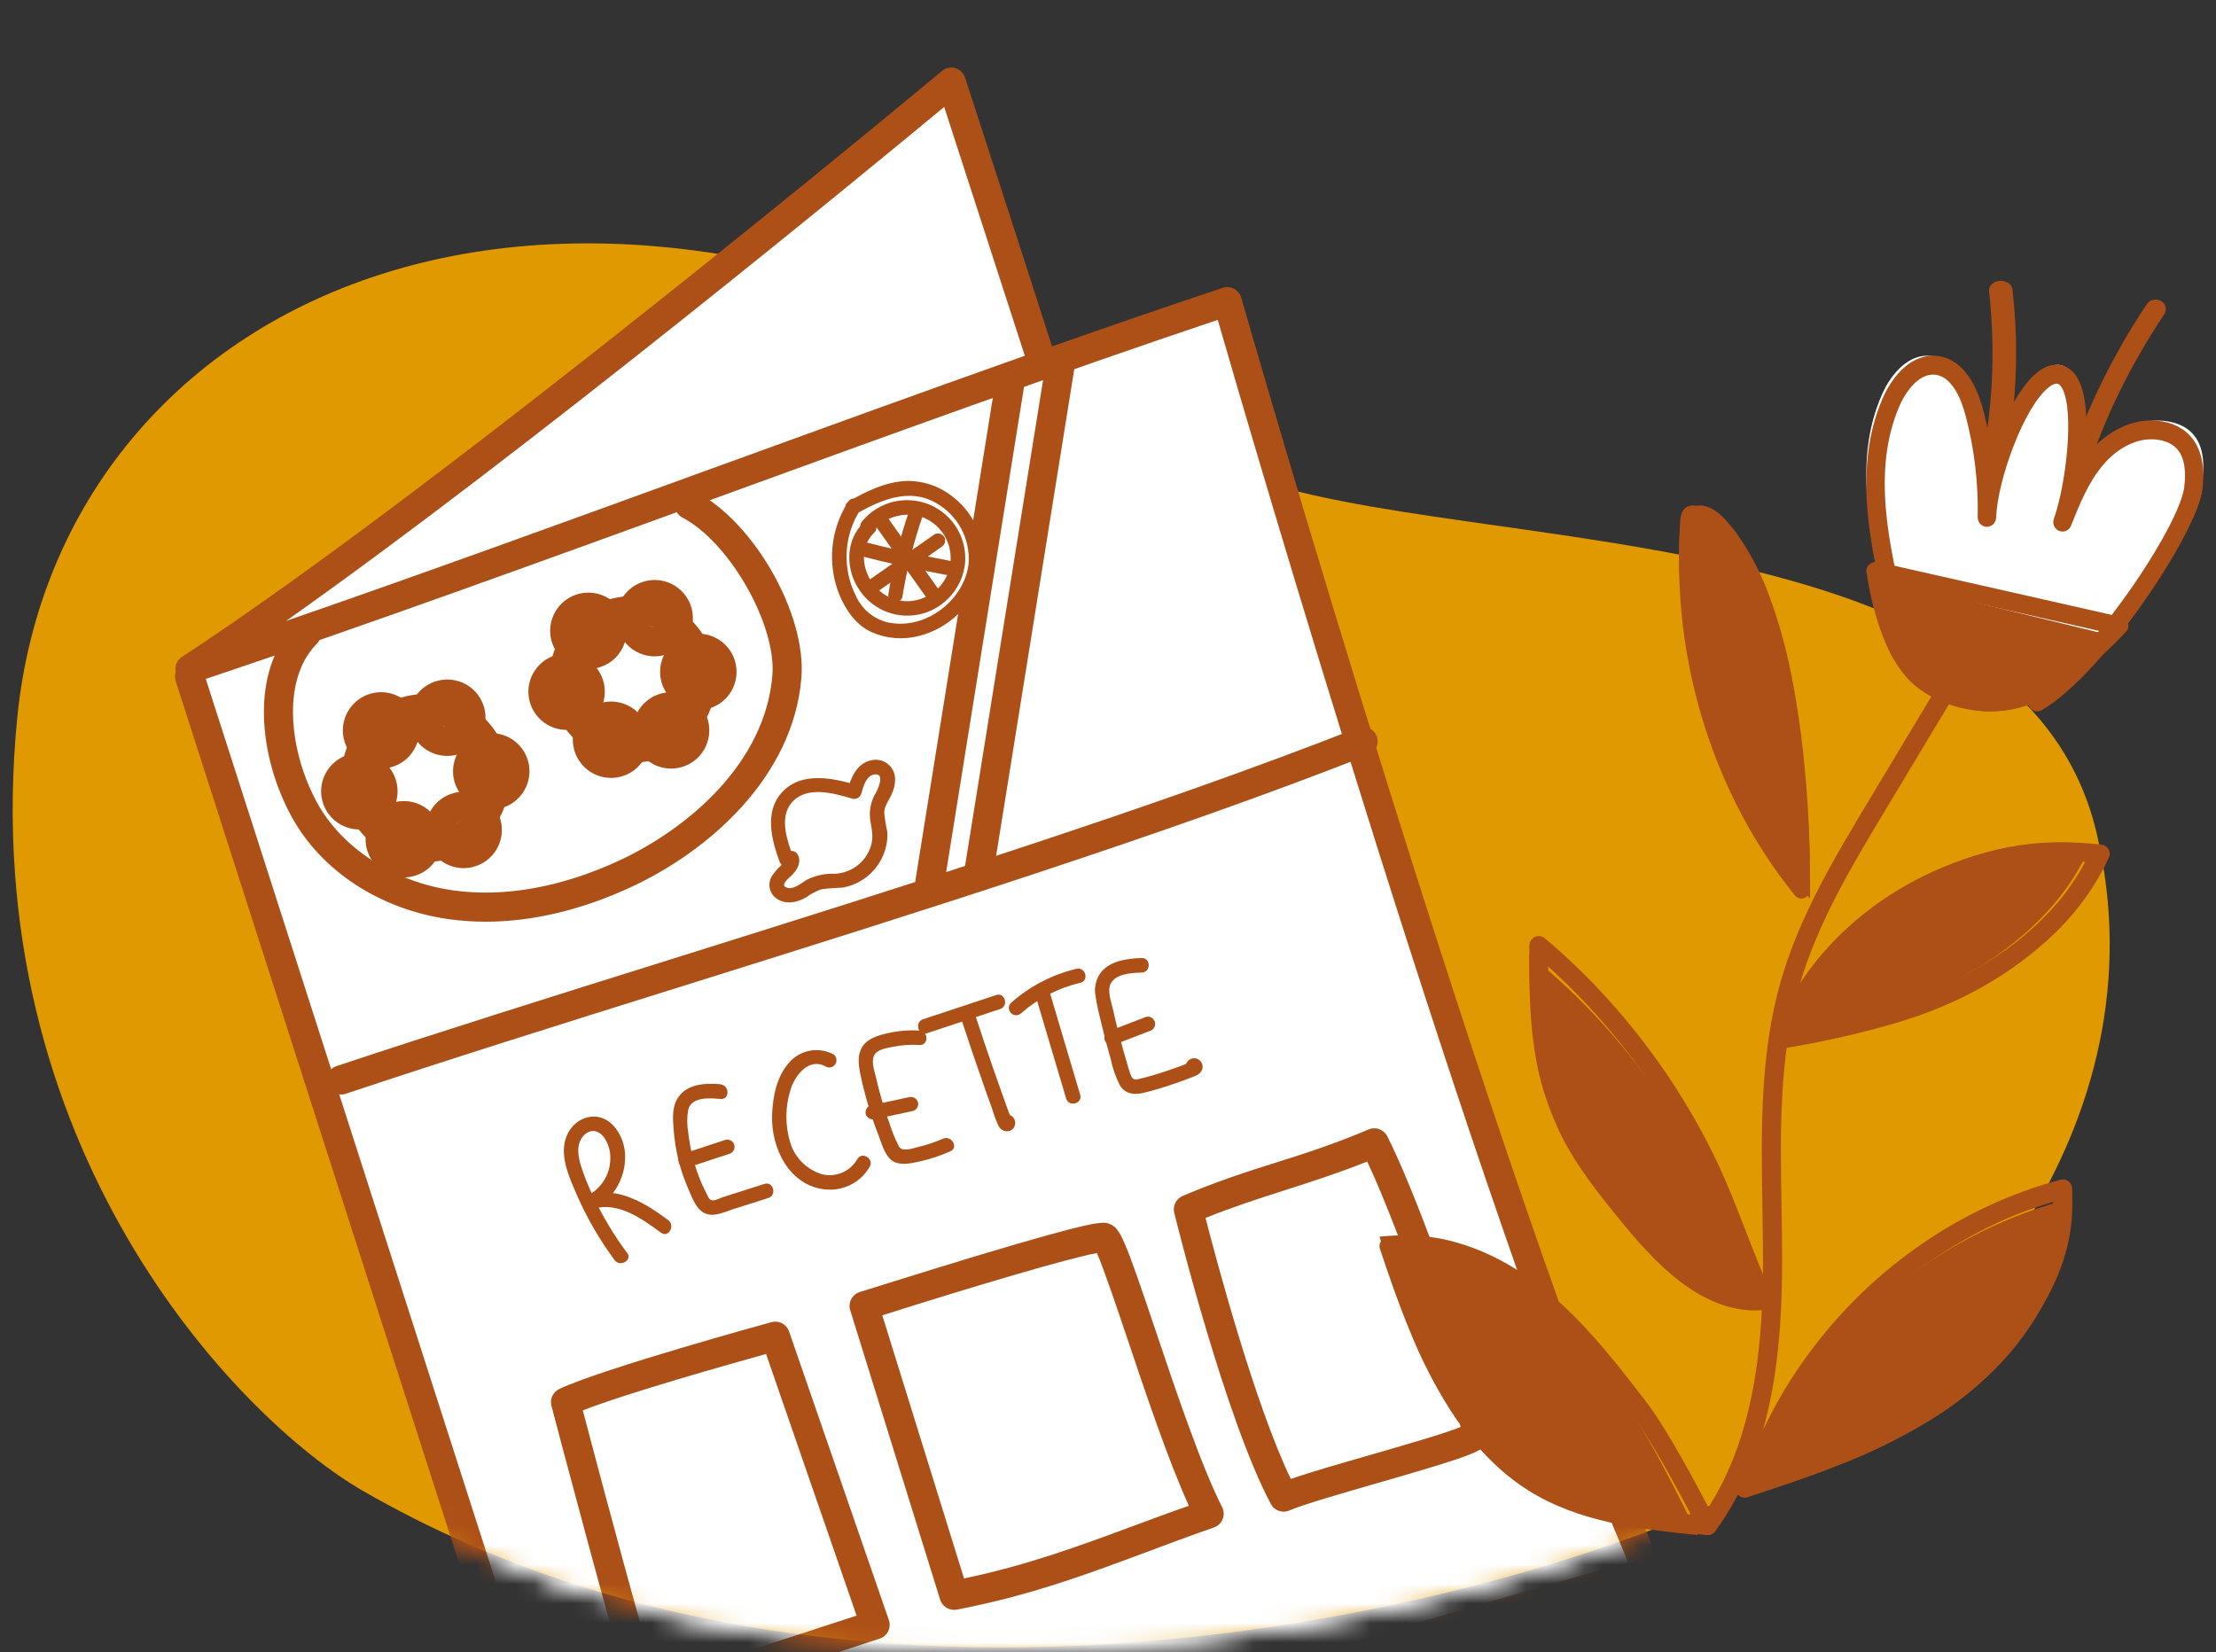 <svg xmlns="http://www.w3.org/2000/svg" fill="none" viewBox="0 0 114 85" height="85" width="114">
<rect x="0" y="0" width="114" height="85" fill="#333333" stroke="none"/>
<path fill="#E19900" d="M61.874 23.39C70.507 29.092 103.67 24.993 107.861 42.869C111.414 58.014 100.165 70.602 90.295 76.308C82.507 80.801 46.285 92.625 18.677 76.712C12.251 73.008 -1.279 58.991 0.884 36.962C3.047 14.932 29.701 2.148 61.874 23.39Z"></path>
<mask height="85" width="109" y="0" x="0" maskUnits="userSpaceOnUse" style="mask-type:luminance" id="mask0_133_5142">
<path fill="white" d="M85.918 0.75C104.618 3.112 103.39 25.187 107.566 43.069C111.109 58.226 99.891 70.823 90.048 76.533C82.284 81.037 46.161 92.869 18.628 76.944C12.219 73.237 -1.274 59.21 0.883 37.164C3.041 15.118 47.733 -4.075 85.918 0.75Z"></path>
<path fill="white" d="M85.918 0.75C104.618 3.112 103.39 25.187 107.566 43.069C111.109 58.226 99.891 70.823 90.048 76.533C82.284 81.037 46.161 92.869 18.628 76.944C12.219 73.237 -1.274 59.21 0.883 37.164C3.041 15.118 47.733 -4.075 85.918 0.75Z"></path>
</mask>
<g mask="url(#mask0_133_5142)">
<path fill="#AD5018" d="M46.341 33.93C46.233 33.929 46.128 33.894 46.041 33.83C45.955 33.766 45.891 33.675 45.859 33.572C45.281 31.692 45.304 29.678 45.925 27.812C45.931 27.724 45.96 27.639 46.009 27.566C46.046 27.465 46.085 27.365 46.126 27.266C46.304 26.824 46.614 26.21 47.248 26.001C47.923 25.776 48.732 26.153 49.072 26.861C49.317 27.367 49.334 27.994 49.123 28.672C48.912 29.346 48.533 29.956 48.022 30.443L50.205 31.772C50.32 31.841 50.402 31.954 50.434 32.084C50.466 32.215 50.444 32.352 50.374 32.467C50.305 32.582 50.192 32.664 50.062 32.696C49.931 32.728 49.794 32.706 49.679 32.637L46.886 30.937L46.847 33.431C46.846 33.551 46.801 33.667 46.721 33.758C46.642 33.848 46.533 33.907 46.414 33.925C46.39 33.928 46.365 33.93 46.341 33.93ZM46.933 27.991L46.901 30.049C47.497 29.647 47.939 29.056 48.157 28.372C48.25 28.072 48.325 27.643 48.157 27.301C48.039 27.058 47.756 26.896 47.56 26.964C47.365 27.031 47.223 27.245 47.054 27.647C47.017 27.76 46.974 27.874 46.933 27.991Z"></path>
<path fill="#AD5018" d="M52.978 32.054C52.792 32.054 52.606 32.029 52.427 31.979C51.598 31.749 50.937 30.967 50.741 29.968C50.573 29.143 50.723 28.319 50.849 27.591C50.945 27.041 51.065 26.357 51.523 25.82C52.429 24.753 54.052 24.951 54.843 25.047C54.977 25.063 55.099 25.131 55.182 25.238C55.266 25.344 55.304 25.479 55.288 25.613C55.272 25.747 55.203 25.869 55.097 25.953C54.99 26.036 54.855 26.074 54.721 26.058C53.747 25.94 52.781 25.91 52.294 26.483C52.017 26.81 51.928 27.326 51.849 27.773C51.731 28.447 51.609 29.14 51.736 29.779C51.837 30.284 52.174 30.866 52.702 31.013C53.455 31.22 54.288 30.517 54.93 29.88C55.026 29.785 55.154 29.732 55.289 29.733C55.423 29.733 55.551 29.787 55.646 29.882C55.74 29.978 55.793 30.107 55.793 30.241C55.792 30.375 55.739 30.503 55.643 30.598C55.171 31.052 54.162 32.054 52.978 32.054Z"></path>
<path fill="#AD5018" d="M50.885 30.234C50.763 30.233 50.646 30.188 50.555 30.108C50.464 30.028 50.404 29.918 50.387 29.798C50.37 29.678 50.398 29.555 50.463 29.453C50.529 29.351 50.63 29.276 50.746 29.242L53.808 28.373C53.936 28.339 54.072 28.357 54.186 28.423C54.301 28.489 54.386 28.597 54.422 28.724C54.458 28.851 54.443 28.987 54.38 29.103C54.317 29.22 54.211 29.306 54.084 29.345L51.023 30.215C50.978 30.228 50.931 30.234 50.885 30.234Z"></path>
<path fill="#AD5018" d="M58.396 31.336C58.099 31.335 57.805 31.278 57.529 31.168C56.719 30.846 56.11 30.016 55.982 29.054C55.881 28.3 56.056 27.461 56.488 26.626C57.218 25.219 58.797 24.022 60.4 24.455C60.53 24.49 60.641 24.575 60.707 24.692C60.774 24.808 60.792 24.947 60.757 25.076C60.722 25.206 60.637 25.316 60.52 25.383C60.404 25.45 60.265 25.468 60.136 25.433C59.06 25.141 57.916 26.07 57.386 27.093C57.15 27.545 56.891 28.23 56.983 28.921C57.063 29.516 57.432 30.042 57.902 30.227C58.807 30.588 59.883 29.814 60.719 29.099C60.821 29.012 60.953 28.969 61.087 28.98C61.221 28.99 61.345 29.053 61.432 29.155C61.519 29.257 61.562 29.389 61.552 29.523C61.541 29.657 61.478 29.781 61.377 29.868C60.549 30.584 59.502 31.336 58.396 31.336Z"></path>
<path fill="#AD5018" d="M64.128 31.389C63.731 31.382 63.336 31.337 62.948 31.254C62.596 31.185 62.105 31.085 61.737 30.763C61.157 30.258 61.109 29.447 61.124 28.882C61.155 27.567 61.413 26.266 61.886 25.038C61.991 24.699 62.189 24.396 62.457 24.163C63.169 23.609 64.19 23.907 65.119 24.942C65.168 24.991 65.206 25.049 65.231 25.113C65.257 25.177 65.269 25.245 65.267 25.314C65.265 25.383 65.249 25.45 65.221 25.512C65.192 25.575 65.15 25.631 65.099 25.677C65.048 25.723 64.988 25.758 64.923 25.779C64.858 25.801 64.789 25.81 64.72 25.804C64.652 25.799 64.585 25.779 64.525 25.747C64.464 25.715 64.41 25.67 64.367 25.617C63.931 25.131 63.356 24.75 63.079 24.959C62.963 25.084 62.878 25.235 62.83 25.399C62.399 26.52 62.163 27.707 62.134 28.907C62.12 29.479 62.206 29.826 62.405 30.001C62.574 30.15 62.875 30.207 63.14 30.259C64.285 30.482 64.978 30.382 65.261 29.953C65.296 29.895 65.343 29.844 65.398 29.805C65.454 29.766 65.516 29.738 65.582 29.723C65.649 29.708 65.717 29.707 65.784 29.72C65.851 29.732 65.914 29.758 65.971 29.795C66.028 29.832 66.076 29.881 66.114 29.938C66.151 29.994 66.177 30.058 66.189 30.125C66.201 30.191 66.2 30.26 66.186 30.326C66.171 30.392 66.143 30.455 66.104 30.511C65.635 31.215 64.832 31.389 64.128 31.389Z"></path>
<path fill="#AD5018" d="M60.665 28.321C60.599 28.322 60.533 28.309 60.471 28.285C60.41 28.26 60.353 28.224 60.306 28.177C60.258 28.131 60.22 28.076 60.194 28.015C60.168 27.954 60.154 27.888 60.153 27.822C60.152 27.755 60.164 27.689 60.189 27.628C60.213 27.566 60.25 27.51 60.296 27.462C60.343 27.415 60.398 27.377 60.459 27.35C60.52 27.324 60.586 27.31 60.652 27.309C61.793 27.281 62.93 27.169 64.054 26.972C64.119 26.96 64.186 26.962 64.251 26.976C64.316 26.99 64.377 27.017 64.432 27.055C64.486 27.093 64.533 27.142 64.569 27.198C64.604 27.254 64.629 27.316 64.64 27.382C64.652 27.447 64.651 27.514 64.636 27.579C64.622 27.644 64.595 27.705 64.557 27.76C64.519 27.814 64.471 27.861 64.415 27.897C64.359 27.932 64.296 27.957 64.231 27.968C63.057 28.175 61.87 28.295 60.679 28.327L60.665 28.321Z"></path>
<path fill="#AD5018" d="M54.221 52.505C53.882 52.508 53.543 52.481 53.209 52.424C53.068 52.415 52.931 52.374 52.808 52.304C52.685 52.234 52.58 52.136 52.501 52.02C52.421 51.903 52.369 51.769 52.349 51.629C52.329 51.489 52.341 51.346 52.385 51.212L52.695 49.423C52.722 49.122 52.864 48.843 53.091 48.643C52.978 47.68 52.548 46.768 52.096 45.806C51.958 45.511 51.815 45.207 51.683 44.902C50.859 43.006 50.771 41.426 51.424 40.209C51.603 39.839 51.894 39.535 52.255 39.341C53.062 38.941 54.003 39.369 54.478 39.975C54.577 40.1 54.663 40.235 54.738 40.376C55.166 39.778 55.803 39.363 56.523 39.214C57.164 39.097 57.827 39.192 58.408 39.486C58.99 39.78 59.459 40.257 59.745 40.843L59.767 40.892C59.777 40.912 59.789 40.941 59.799 40.962C59.927 40.917 60.051 40.861 60.17 40.794C60.273 40.74 60.379 40.683 60.49 40.635C61.501 40.199 62.626 40.849 63.034 41.731C63.383 42.481 63.337 43.408 62.904 44.341C62.644 44.858 62.337 45.349 61.987 45.809C61.869 45.978 61.749 46.146 61.636 46.315C61.206 46.95 60.843 47.628 60.552 48.338C60.604 48.442 60.619 48.561 60.593 48.675C60.439 49.376 60.411 50.098 60.508 50.809C60.569 51.082 60.532 51.367 60.406 51.617C60.146 52.06 59.62 52.104 59.394 52.122L55.443 52.448C55.043 52.471 54.633 52.505 54.221 52.505ZM53.378 51.426H53.389C54.02 51.539 54.699 51.483 55.355 51.426L59.308 51.101C59.379 51.096 59.449 51.086 59.517 51.07C59.517 51.03 59.507 50.978 59.502 50.939C59.429 50.404 59.416 49.863 59.463 49.326H59.384C57.531 49.154 55.665 49.191 53.821 49.435L53.727 49.449C53.713 49.496 53.7 49.57 53.695 49.597L53.386 51.386C53.386 51.399 53.384 51.413 53.383 51.426H53.378ZM52.936 40.197C52.858 40.196 52.782 40.213 52.712 40.246C52.541 40.35 52.406 40.504 52.324 40.686C51.818 41.618 51.925 42.899 52.619 44.499C52.745 44.789 52.885 45.087 53.02 45.376C53.469 46.33 53.929 47.311 54.086 48.382C55.877 48.172 57.685 48.15 59.48 48.316C59.817 47.411 60.261 46.549 60.802 45.748C60.92 45.58 61.045 45.401 61.168 45.227C61.481 44.818 61.757 44.381 61.99 43.921C62.29 43.274 62.339 42.633 62.12 42.164C61.919 41.733 61.34 41.379 60.893 41.573C60.819 41.603 60.734 41.648 60.643 41.696C60.273 41.891 59.65 42.22 59.126 41.746C59.001 41.624 58.904 41.477 58.841 41.315L58.823 41.274C58.633 40.896 58.326 40.589 57.947 40.398C57.569 40.207 57.14 40.143 56.722 40.216C56.312 40.302 55.941 40.521 55.667 40.839C55.393 41.156 55.23 41.555 55.205 41.974C55.202 42.098 55.153 42.217 55.068 42.308C54.983 42.398 54.867 42.455 54.743 42.465C54.62 42.476 54.496 42.441 54.397 42.367C54.297 42.292 54.228 42.184 54.204 42.062C54.101 41.556 53.986 40.996 53.681 40.608C53.592 40.491 53.48 40.394 53.351 40.324C53.223 40.253 53.081 40.21 52.934 40.197H52.936Z"></path>
<path fill="#AD5018" d="M55.168 49.057H55.131C54.997 49.047 54.873 48.985 54.785 48.883C54.698 48.782 54.654 48.65 54.664 48.516C54.731 47.58 54.645 46.638 54.409 45.73C54.393 45.665 54.389 45.598 54.398 45.532C54.407 45.467 54.429 45.403 54.463 45.346C54.496 45.289 54.541 45.239 54.594 45.198C54.647 45.158 54.708 45.129 54.772 45.112C54.836 45.096 54.903 45.092 54.969 45.101C55.035 45.11 55.098 45.132 55.155 45.166C55.213 45.2 55.263 45.244 55.303 45.297C55.343 45.35 55.372 45.411 55.389 45.475C55.652 46.491 55.748 47.543 55.672 48.59C55.662 48.717 55.605 48.836 55.511 48.922C55.418 49.009 55.295 49.057 55.168 49.057Z"></path>
<path fill="#AD5018" d="M56.807 49.432C56.783 49.434 56.758 49.434 56.734 49.432C56.669 49.422 56.605 49.4 56.548 49.366C56.491 49.332 56.441 49.287 56.401 49.234C56.362 49.181 56.333 49.12 56.316 49.056C56.3 48.991 56.297 48.924 56.306 48.858L56.93 44.57C56.949 44.437 57.021 44.317 57.128 44.237C57.182 44.198 57.242 44.169 57.307 44.153C57.371 44.136 57.438 44.133 57.504 44.142C57.569 44.152 57.633 44.175 57.69 44.209C57.747 44.243 57.797 44.288 57.836 44.341C57.876 44.394 57.905 44.455 57.921 44.519C57.937 44.584 57.941 44.651 57.931 44.717L57.307 49.005C57.288 49.124 57.228 49.233 57.136 49.311C57.044 49.389 56.927 49.432 56.807 49.432Z"></path>
<path fill="#AD5018" d="M58.511 48.94C58.476 48.939 58.441 48.935 58.406 48.928C58.275 48.9 58.16 48.822 58.087 48.709C58.014 48.597 57.988 48.461 58.015 48.329L58.462 46.2C58.475 46.135 58.501 46.072 58.538 46.017C58.575 45.961 58.623 45.913 58.679 45.876C58.735 45.84 58.798 45.814 58.864 45.802C58.929 45.789 58.997 45.79 59.062 45.804C59.128 45.818 59.19 45.844 59.245 45.882C59.3 45.92 59.347 45.969 59.383 46.025C59.42 46.081 59.444 46.144 59.456 46.21C59.468 46.276 59.466 46.344 59.451 46.409L59.005 48.537C58.981 48.65 58.919 48.752 58.829 48.826C58.739 48.899 58.627 48.939 58.511 48.94Z"></path>
<path fill="#AD5018" d="M38.489 56.822C37.22 57.554 37.884 59.519 39.078 59.947C39.92 60.244 40.864 59.905 41.547 59.384C42.23 58.864 43.065 57.951 42.884 57.038C42.847 56.828 42.748 56.635 42.601 56.481C42.454 56.328 42.264 56.222 42.056 56.176C41.581 56.099 41.229 56.453 40.972 56.805C40.433 57.545 40.178 58.568 40.482 59.455C40.617 59.855 40.86 60.209 41.183 60.481C41.506 60.752 41.897 60.93 42.314 60.994C43.204 61.111 43.909 60.551 44.506 59.974C44.833 59.625 45.205 59.319 45.61 59.064C46.06 58.801 46.588 58.704 47.102 58.789C47.322 58.83 47.529 58.921 47.707 59.055C47.886 59.189 48.031 59.363 48.13 59.563C48.231 59.744 48.282 59.948 48.279 60.156C48.276 60.363 48.218 60.565 48.112 60.743C47.982 60.95 48.248 61.237 48.459 61.08L51.662 58.842L51.291 58.557C51.154 59.517 51.827 60.505 52.808 60.633C53.789 60.762 54.7 59.959 54.804 59.002L54.298 59.069C54.575 60.017 55.664 60.286 56.534 60.108C57.682 59.871 58.429 58.809 59.388 58.226L59.017 57.941C58.66 58.818 59.45 59.703 60.27 59.912C61.313 60.177 62.318 59.475 63.112 58.89L62.739 58.739C63.026 59.636 63.692 60.578 64.705 60.676C65.548 60.755 66.502 60.097 66.441 59.191C66.421 58.867 65.913 58.865 65.935 59.191C65.979 59.834 65.261 60.263 64.666 60.163C63.916 60.033 63.441 59.273 63.226 58.604C63.216 58.567 63.197 58.532 63.171 58.504C63.146 58.475 63.114 58.452 63.078 58.438C63.042 58.423 63.003 58.417 62.965 58.42C62.926 58.423 62.889 58.434 62.855 58.454C62.21 58.931 61.421 59.539 60.565 59.453C59.929 59.389 59.231 58.747 59.504 58.075C59.59 57.864 59.307 57.683 59.133 57.79C58.695 58.076 58.279 58.397 57.889 58.747C57.52 59.059 57.115 59.398 56.648 59.553C56.016 59.764 55.008 59.696 54.786 58.934C54.769 58.876 54.731 58.826 54.681 58.793C54.63 58.76 54.569 58.746 54.509 58.754C54.449 58.763 54.394 58.792 54.353 58.837C54.313 58.883 54.291 58.941 54.29 59.002C54.249 59.337 54.076 59.642 53.81 59.85C53.544 60.058 53.206 60.152 52.871 60.111C52.535 60.07 52.23 59.897 52.022 59.631C51.814 59.365 51.72 59.027 51.761 58.691C51.79 58.498 51.593 58.263 51.391 58.405L48.188 60.644L48.533 60.991C48.907 60.399 48.808 59.622 48.408 59.069C48.18 58.772 47.875 58.542 47.526 58.404C47.178 58.265 46.798 58.224 46.428 58.283C45.603 58.39 44.964 58.852 44.378 59.41C43.872 59.887 43.321 60.504 42.574 60.514C41.827 60.524 41.175 59.971 40.957 59.295C40.706 58.518 40.957 57.64 41.45 57.013C41.547 56.85 41.702 56.73 41.883 56.675C41.974 56.674 42.064 56.7 42.142 56.749C42.219 56.798 42.281 56.868 42.319 56.952C42.525 57.323 42.301 57.763 42.092 58.078C41.657 58.734 40.988 59.309 40.212 59.496C39.497 59.664 38.818 59.428 38.479 58.762C38.23 58.272 38.211 57.569 38.744 57.262C38.802 57.228 38.844 57.172 38.861 57.107C38.878 57.042 38.868 56.973 38.834 56.916C38.8 56.858 38.744 56.816 38.679 56.799C38.614 56.782 38.545 56.791 38.488 56.825L38.489 56.822Z"></path>
<path fill="#AD5018" d="M34.561 65.749C35.153 65.953 35.795 65.956 36.389 65.758C36.983 65.56 37.495 65.171 37.846 64.653C38.005 64.415 37.641 64.13 37.45 64.346C36.818 65.061 37.185 66.059 37.861 66.598C38.213 66.894 38.66 67.053 39.119 67.046C39.672 67.011 40.206 66.825 40.661 66.509C41.192 66.135 41.678 65.701 42.111 65.217C42.156 65.169 42.18 65.106 42.179 65.041C42.178 64.975 42.151 64.913 42.105 64.866C42.059 64.82 41.996 64.793 41.931 64.792C41.865 64.791 41.802 64.815 41.754 64.86C40.97 65.605 41.417 66.817 42.189 67.389C43.15 68.1 44.357 67.588 45.004 66.714C45.394 66.172 45.619 65.528 45.651 64.86L45.398 65.113C46.939 65.11 48.447 65.562 49.733 66.411L49.642 66.074C49.503 66.366 49.296 66.62 49.039 66.816C48.782 67.011 48.481 67.142 48.163 67.198L48.408 67.621C48.885 67.015 49.448 66.483 50.08 66.04C50.396 65.822 50.727 65.626 51.071 65.453C51.409 65.264 51.771 65.123 52.148 65.035C52.595 64.961 52.681 65.307 52.823 65.647C52.916 65.901 53.083 66.123 53.301 66.283C53.514 66.42 53.753 66.508 54.004 66.542C54.254 66.576 54.509 66.554 54.75 66.478C55.287 66.322 55.761 65.91 55.849 65.332C55.862 65.274 55.855 65.212 55.828 65.159C55.8 65.106 55.755 65.063 55.7 65.04C55.645 65.017 55.583 65.013 55.526 65.031C55.468 65.049 55.419 65.086 55.387 65.136C54.815 65.914 55.54 66.91 56.317 67.171C57.378 67.527 58.414 66.645 59.139 65.991L58.718 65.88L58.864 66.827C58.88 66.88 58.912 66.927 58.956 66.961C59 66.994 59.054 67.012 59.109 67.013C59.798 67.085 60.495 66.991 61.14 66.738C61.786 66.485 62.361 66.081 62.818 65.56L62.381 65.364C62.265 66.544 63.612 67.556 64.714 67.131C65.014 67.013 64.883 66.524 64.579 66.642C63.765 66.962 62.801 66.236 62.894 65.364C62.893 65.314 62.877 65.266 62.849 65.225C62.822 65.184 62.782 65.152 62.736 65.133C62.691 65.114 62.64 65.109 62.591 65.118C62.543 65.127 62.498 65.151 62.462 65.185C62.052 65.659 61.532 66.025 60.949 66.253C60.365 66.48 59.735 66.562 59.112 66.492L59.357 66.677L59.208 65.73C59.176 65.529 58.912 65.504 58.785 65.619C58.224 66.124 57.437 66.856 56.609 66.708C56.054 66.608 55.429 65.924 55.827 65.376L55.361 65.174C55.243 66.027 53.844 66.382 53.374 65.614C53.205 65.337 53.17 65.007 52.944 64.761C52.686 64.482 52.3 64.457 51.95 64.54C51.243 64.708 50.537 65.105 49.94 65.504C49.225 65.981 48.589 66.567 48.054 67.24C48.016 67.28 47.992 67.331 47.986 67.386C47.98 67.441 47.992 67.496 48.019 67.543C48.047 67.59 48.089 67.627 48.14 67.649C48.19 67.67 48.246 67.675 48.3 67.662C48.682 67.591 49.042 67.433 49.351 67.199C49.661 66.965 49.912 66.661 50.083 66.313C50.115 66.255 50.123 66.187 50.106 66.122C50.089 66.058 50.048 66.003 49.992 65.968C48.629 65.073 47.033 64.597 45.402 64.6C45.335 64.602 45.272 64.629 45.225 64.676C45.178 64.723 45.151 64.787 45.149 64.853C45.09 65.89 44.333 67.325 43.111 67.229C42.268 67.163 41.385 65.92 42.115 65.226L41.754 64.858C41.352 65.312 40.899 65.719 40.405 66.07C39.967 66.359 39.409 66.612 38.871 66.529C38.158 66.418 37.185 65.411 37.806 64.703L37.408 64.397C37.114 64.819 36.688 65.133 36.197 65.288C35.706 65.444 35.178 65.433 34.694 65.258C34.389 65.145 34.257 65.634 34.559 65.747L34.561 65.749Z"></path>
<path fill="#AD5018" d="M31.93 71.864C30.999 71.911 30.889 73.231 31.52 73.73C32.511 74.514 34.008 73.597 34.848 72.999C35.425 72.588 35.947 72.103 36.398 71.557L35.975 71.311C35.839 71.735 35.842 72.191 35.986 72.612C36.129 73.033 36.405 73.397 36.772 73.648C37.139 73.9 37.577 74.027 38.022 74.009C38.466 73.992 38.893 73.831 39.239 73.552C39.391 73.43 39.564 73.198 39.765 73.167C39.966 73.137 40.117 73.346 40.218 73.493C40.407 73.807 40.653 74.083 40.943 74.307C41.234 74.492 41.559 74.615 41.899 74.669C42.239 74.724 42.587 74.708 42.921 74.624C43.3 74.546 43.654 74.374 43.949 74.123C44.244 73.872 44.47 73.55 44.607 73.188L44.236 73.339C45.466 73.933 47.078 74.025 48.17 73.086C49.067 72.314 49.425 70.851 48.72 69.841C48.691 69.794 48.647 69.757 48.596 69.736C48.544 69.715 48.487 69.711 48.433 69.725C48.183 69.826 47.964 69.989 47.796 70.2C47.629 70.411 47.519 70.662 47.477 70.929C47.434 71.211 47.454 71.5 47.534 71.775C47.615 72.049 47.755 72.302 47.944 72.517C48.341 72.997 48.89 73.27 49.462 73.496C49.873 73.665 50.608 73.891 50.719 74.393C50.776 74.647 50.421 75.374 50.126 75.049L50.2 75.227C50.2 74.504 50.706 73.97 51.274 73.594C51.589 73.391 51.921 73.215 52.267 73.07C52.59 72.93 52.988 72.724 53.349 72.751C53.77 72.783 53.72 73.273 53.743 73.58C53.747 73.93 53.889 74.265 54.138 74.511C54.625 74.958 55.394 75.017 55.982 74.749C56.825 74.374 57.253 73.447 57.601 72.65C57.678 72.469 57.545 72.195 57.314 72.279C57.069 72.375 56.861 72.547 56.721 72.771C56.582 72.994 56.518 73.257 56.54 73.52C56.548 73.807 56.645 74.085 56.818 74.315C56.99 74.545 57.229 74.716 57.503 74.804C57.816 74.897 58.146 74.916 58.468 74.86C58.789 74.804 59.094 74.675 59.357 74.482C59.949 74.062 60.34 73.445 60.674 72.813L60.212 72.753C60.618 74.13 62.466 74.804 63.647 73.961L63.267 73.742C63.285 73.954 63.262 74.167 63.199 74.37C63.135 74.572 63.031 74.76 62.894 74.922C62.683 75.168 63.039 75.527 63.251 75.281C63.436 75.071 63.577 74.826 63.666 74.561C63.756 74.295 63.792 74.015 63.772 73.735C63.759 73.567 63.562 73.398 63.391 73.516C62.483 74.162 61.019 73.685 60.694 72.604C60.679 72.557 60.652 72.516 60.614 72.484C60.577 72.452 60.531 72.432 60.483 72.426C60.434 72.419 60.384 72.427 60.34 72.448C60.296 72.469 60.258 72.502 60.232 72.544C59.769 73.42 59.052 74.502 57.906 74.366C57.702 74.355 57.508 74.277 57.352 74.146C57.196 74.014 57.087 73.835 57.042 73.636C56.982 73.309 57.088 72.882 57.432 72.759L57.147 72.388C56.859 73.053 56.538 73.825 55.888 74.214C55.451 74.475 54.72 74.486 54.382 74.046C54.185 73.789 54.237 73.435 54.202 73.134C54.163 72.796 54.033 72.483 53.713 72.329C53.393 72.176 52.966 72.252 52.622 72.375C52.308 72.487 51.999 72.616 51.699 72.761C51.099 73.049 50.507 73.424 50.102 73.963C49.804 74.358 49.345 75.337 50.02 75.588C50.552 75.787 51.046 75.251 51.176 74.779C51.363 74.105 50.839 73.584 50.279 73.302C49.561 72.936 48.733 72.771 48.234 72.078C48.117 71.927 48.033 71.754 47.986 71.569C47.94 71.384 47.932 71.191 47.963 71.003C47.988 70.831 48.055 70.668 48.159 70.53C48.262 70.391 48.399 70.28 48.556 70.207L48.271 70.091C48.853 70.924 48.539 72.09 47.801 72.721C46.892 73.498 45.492 73.385 44.478 72.889C44.445 72.87 44.408 72.859 44.369 72.857C44.331 72.855 44.293 72.861 44.257 72.875C44.221 72.889 44.189 72.912 44.164 72.94C44.138 72.969 44.119 73.002 44.108 73.039C43.717 74.155 42.133 74.494 41.203 73.87C40.674 73.515 40.466 72.533 39.686 72.653C39.264 72.717 39.023 73.118 38.663 73.305C38.316 73.481 37.919 73.527 37.541 73.435C37.336 73.379 37.144 73.282 36.977 73.15C36.811 73.017 36.672 72.853 36.571 72.666C36.469 72.479 36.406 72.273 36.386 72.061C36.365 71.849 36.388 71.636 36.452 71.433C36.523 71.202 36.193 70.989 36.029 71.186C35.63 71.674 35.172 72.111 34.666 72.488C34.168 72.875 33.611 73.18 33.017 73.391C32.595 73.525 31.869 73.619 31.668 73.1C31.577 72.869 31.584 72.373 31.923 72.356C32.262 72.34 32.248 71.834 31.923 71.851L31.93 71.864Z"></path>
<path fill="#AD5018" d="M27.326 80.93C28.172 81.125 29.053 81.105 29.89 80.873C30.653 80.657 31.476 80.266 31.958 79.61C32.18 79.322 32.288 78.962 32.262 78.599C32.236 78.236 32.077 77.895 31.817 77.641C31.571 77.388 31.239 77.236 30.887 77.217C30.535 77.198 30.188 77.313 29.917 77.539C29.646 77.754 29.46 78.057 29.389 78.396C29.318 78.734 29.367 79.087 29.527 79.393C29.829 79.946 30.456 80.209 31.053 80.291C31.795 80.393 32.477 80.214 33.185 80.008C34.038 79.762 34.937 79.523 35.749 80.008C36.127 80.239 36.474 80.524 36.916 80.622C37.282 80.7 37.663 80.677 38.017 80.554C38.72 80.31 39.317 79.727 39.45 78.98L38.988 79.039C39.721 79.991 40.647 81.092 41.941 81.175C42.953 81.239 44.079 80.591 44.148 79.504L43.652 79.57C43.989 80.666 45.129 81.46 46.284 81.325C46.855 81.248 47.384 80.978 47.782 80.561C48.18 80.144 48.425 79.603 48.475 79.029L47.978 79.096C48.071 79.564 48.322 79.985 48.688 80.289C49.055 80.594 49.515 80.763 49.992 80.768C50.468 80.773 50.932 80.615 51.306 80.319C51.679 80.022 51.939 79.607 52.042 79.142L51.732 79.31C52.387 79.495 53.056 79.627 53.732 79.707C54.406 79.811 55.08 79.934 55.755 80.076C57.09 80.359 58.408 80.715 59.704 81.141C59.853 81.19 60.06 81.31 60.218 81.269C60.343 81.227 60.448 81.14 60.514 81.026C60.584 80.909 60.616 80.773 60.604 80.636C60.592 80.5 60.538 80.371 60.448 80.268C60.244 80.013 59.886 80.374 60.09 80.625C60.143 80.691 60.08 80.777 60.025 80.807L60.218 80.782C58.864 80.319 57.484 79.935 56.085 79.631C55.393 79.479 54.696 79.348 53.995 79.238C53.283 79.125 52.563 79.044 51.876 78.823C51.812 78.805 51.744 78.813 51.685 78.844C51.627 78.876 51.584 78.929 51.564 78.992C51.489 79.35 51.292 79.67 51.007 79.899C50.722 80.127 50.366 80.249 50.001 80.244C49.635 80.238 49.283 80.106 49.005 79.869C48.727 79.632 48.539 79.306 48.475 78.946C48.413 78.651 48 78.746 47.978 79.014C47.943 79.469 47.749 79.897 47.431 80.225C47.113 80.552 46.69 80.758 46.236 80.806C45.782 80.855 45.325 80.743 44.945 80.49C44.565 80.237 44.285 79.859 44.155 79.422C44.137 79.364 44.099 79.315 44.048 79.283C43.998 79.251 43.937 79.237 43.878 79.246C43.818 79.254 43.763 79.282 43.723 79.327C43.683 79.372 43.66 79.429 43.657 79.489C43.603 80.332 42.597 80.742 41.86 80.645C40.815 80.507 40.04 79.548 39.44 78.769C39.323 78.619 39.02 78.589 38.978 78.83C38.927 79.091 38.813 79.335 38.646 79.541C38.478 79.747 38.262 79.908 38.017 80.01C37.456 80.258 36.926 80.15 36.425 79.826C36.144 79.623 35.84 79.453 35.519 79.32C35.165 79.205 34.791 79.167 34.421 79.209C33.667 79.282 32.97 79.57 32.23 79.73C31.72 79.847 31.188 79.827 30.689 79.671C30.242 79.521 29.832 79.154 29.863 78.644C29.896 78.102 30.429 77.591 30.987 77.714C31.127 77.747 31.258 77.809 31.371 77.897C31.485 77.984 31.578 78.095 31.646 78.221C31.713 78.348 31.753 78.487 31.763 78.63C31.773 78.773 31.752 78.916 31.702 79.051C31.414 79.725 30.562 80.123 29.9 80.33C29.113 80.578 28.274 80.612 27.469 80.431C27.152 80.359 27.017 80.846 27.334 80.919L27.326 80.93Z"></path>
<path fill="white" d="M9.749 34.804L30.189 98.456C48.136 91.856 66.329 85.997 84.771 80.878C76.067 60.726 63.14 15.502 63.14 15.502C46.695 20.986 26.206 28.936 9.771 34.413C23.461 25.471 48.951 4.214 48.951 4.214C48.951 4.214 52.444 14.961 53.525 18.376"></path>
<path fill="#AD5018" d="M30.189 99.204C30.031 99.203 29.877 99.153 29.749 99.06C29.622 98.967 29.527 98.836 29.478 98.685L9.037 35.039C8.988 34.888 8.988 34.726 9.037 34.575C9.006 34.428 9.021 34.274 9.079 34.135C9.137 33.996 9.235 33.877 9.362 33.795C22.86 24.98 48.21 3.86 48.464 3.648C48.558 3.57 48.67 3.516 48.789 3.491C48.909 3.466 49.033 3.47 49.15 3.504C49.268 3.54 49.375 3.604 49.462 3.691C49.55 3.778 49.614 3.885 49.65 4.002C49.684 4.105 52.941 14.119 54.119 17.823C57.141 16.761 60.086 15.746 62.898 14.812C62.994 14.78 63.096 14.767 63.196 14.775C63.297 14.784 63.395 14.812 63.485 14.859C63.574 14.906 63.653 14.971 63.716 15.05C63.779 15.128 63.826 15.218 63.854 15.315C63.984 15.767 76.868 60.723 85.455 80.599C85.499 80.696 85.522 80.802 85.522 80.908C85.522 81.015 85.499 81.12 85.455 81.218C85.409 81.314 85.343 81.399 85.261 81.468C85.18 81.537 85.084 81.588 84.981 81.616C66.651 86.704 48.309 92.612 30.456 99.176C30.37 99.201 30.279 99.21 30.189 99.204ZM10.587 34.932L30.676 97.486C48.065 91.114 65.918 85.363 83.758 80.387C75.76 61.519 64.353 22.373 62.646 16.459C54.613 19.152 45.522 22.457 36.723 25.661C27.839 28.889 18.67 32.225 10.587 34.932ZM48.581 5.496C44.554 8.831 27.12 23.195 14.717 31.948C21.582 29.577 28.994 26.88 36.211 24.255C41.701 22.261 47.321 20.214 52.721 18.304C51.763 15.345 49.447 8.191 48.571 5.496H48.581Z"></path>
<path fill="white" d="M17.54 55.565C33.588 50.226 54.406 44.325 70.143 38.135L17.54 55.565Z"></path>
<path fill="#AD5018" d="M17.539 56.314C17.361 56.314 17.188 56.252 17.052 56.136C16.916 56.021 16.825 55.861 16.797 55.686C16.768 55.51 16.803 55.33 16.896 55.177C16.989 55.025 17.133 54.911 17.302 54.855C22.625 53.085 28.38 51.28 34.474 49.371C46.702 45.534 59.367 41.568 69.868 37.44C70.051 37.373 70.253 37.38 70.431 37.46C70.609 37.54 70.749 37.687 70.821 37.868C70.892 38.05 70.89 38.252 70.815 38.432C70.739 38.611 70.596 38.755 70.417 38.831C59.866 42.979 47.186 46.955 34.923 50.797C28.834 52.704 23.084 54.506 17.776 56.281C17.7 56.305 17.619 56.316 17.539 56.314Z"></path>
<path fill="white" d="M33.296 87.213C33.606 87.375 45.003 83.596 45.003 83.596L39.869 68.743C39.869 68.743 31.272 71.101 29.076 72.136C29.086 72.136 32.994 87.048 33.296 87.213Z"></path>
<path fill="#AD5018" d="M33.296 87.963C33.179 87.966 33.064 87.935 32.965 87.873C32.585 87.674 32.483 87.624 30.364 79.808C29.366 76.099 28.368 72.362 28.368 72.33C28.324 72.161 28.34 71.982 28.415 71.824C28.489 71.666 28.616 71.539 28.774 71.465C31.003 70.415 39.333 68.124 39.688 68.027C39.871 67.977 40.067 67.998 40.235 68.087C40.404 68.176 40.532 68.326 40.593 68.506L45.727 83.356C45.759 83.449 45.773 83.549 45.767 83.647C45.76 83.746 45.734 83.843 45.691 83.932C45.647 84.02 45.586 84.1 45.511 84.165C45.436 84.23 45.349 84.279 45.255 84.311C45.225 84.311 42.368 85.268 39.515 86.183C34.983 87.624 33.766 87.963 33.296 87.963ZM29.982 72.569C31.253 77.398 33.149 84.44 33.778 86.367C35.413 85.938 40.478 84.308 44.065 83.126L39.41 69.665C37.524 70.188 32.233 71.684 29.975 72.569H29.982Z"></path>
<path fill="white" d="M44.454 67.197L49.08 82.092C54.094 81.115 57.37 79.579 62.194 77.894C60.141 73.856 57.393 63.919 56.804 63.685C56.215 63.45 44.454 67.197 44.454 67.197Z"></path>
<path fill="#AD5018" d="M49.08 82.83C48.92 82.83 48.764 82.779 48.636 82.685C48.507 82.59 48.412 82.457 48.364 82.304L43.737 67.409C43.709 67.315 43.699 67.216 43.708 67.118C43.718 67.02 43.746 66.925 43.793 66.838C43.839 66.751 43.902 66.674 43.978 66.612C44.054 66.549 44.142 66.503 44.236 66.474C44.267 66.474 47.231 65.527 50.211 64.627C56.497 62.737 56.761 62.842 57.096 62.979C57.63 63.193 57.845 63.702 59.434 68.413C60.482 71.535 61.79 75.416 62.871 77.545C62.919 77.64 62.946 77.744 62.951 77.851C62.956 77.957 62.938 78.063 62.898 78.162C62.858 78.261 62.798 78.35 62.721 78.424C62.644 78.498 62.552 78.554 62.451 78.59C61.204 79.026 60.056 79.452 58.958 79.866C55.766 81.055 53.011 82.082 49.242 82.815C49.189 82.826 49.135 82.831 49.08 82.83ZM45.389 67.676L49.594 81.215C52.913 80.514 55.476 79.559 58.416 78.472C59.294 78.146 60.195 77.809 61.161 77.475C60.118 75.187 58.958 71.742 58.007 68.91C57.418 67.165 56.759 65.208 56.427 64.472C55.025 64.722 50.029 66.2 45.389 67.676Z"></path>
<path fill="white" d="M66.037 77.029C67.922 76.234 75.663 74.342 75.912 73.823C76.192 73.243 72.668 62.69 70.699 58.801C67.39 60.215 64.445 60.795 61.134 62.221C61.134 62.212 63.704 72.642 66.037 77.029Z"></path>
<path fill="#AD5018" d="M66.037 77.777C65.901 77.777 65.768 77.74 65.651 77.671C65.535 77.601 65.44 77.501 65.376 77.381C63.025 72.961 60.512 62.83 60.407 62.401C60.364 62.229 60.384 62.047 60.464 61.888C60.543 61.729 60.676 61.603 60.839 61.533C62.526 60.813 64.133 60.287 65.688 59.801C67.243 59.315 68.782 58.804 70.404 58.113C70.579 58.038 70.777 58.033 70.956 58.098C71.135 58.164 71.282 58.295 71.368 58.465C72.428 60.556 73.863 64.405 74.861 67.312C76.945 73.412 76.723 73.871 76.588 74.147C76.339 74.646 75.865 74.87 70.849 76.311C68.999 76.845 67.088 77.393 66.319 77.72C66.23 77.757 66.134 77.776 66.037 77.777ZM62.017 62.665C62.578 64.847 64.545 72.231 66.404 76.094C67.382 75.755 68.877 75.324 70.444 74.873C72.116 74.392 74.33 73.756 75.141 73.42C74.791 71.587 72.161 63.655 70.335 59.764C68.885 60.344 67.495 60.791 66.144 61.224C64.794 61.658 63.432 62.094 62.017 62.665Z"></path>
<path fill="#AD5018" d="M32.253 64.455C31.584 63.555 31.005 62.59 30.526 61.576C30.277 61.068 30.065 60.542 29.892 60.003C29.738 59.504 29.628 58.896 29.997 58.462C30.327 58.073 30.773 58.118 31.07 58.517C31.299 58.842 31.414 59.233 31.397 59.629C31.393 60.021 31.281 60.404 31.073 60.736C30.865 61.069 30.57 61.338 30.219 61.514C29.835 61.701 30.105 62.321 30.506 62.199C31.787 61.808 33.017 62.698 34 63.423C34.389 63.71 34.749 63.062 34.379 62.778C33.226 61.922 31.811 61.032 30.319 61.476L30.606 62.159C32.103 61.429 32.735 59.148 31.52 57.879C30.783 57.111 29.63 57.435 29.194 58.35C28.717 59.347 29.256 60.509 29.658 61.441C30.179 62.642 30.836 63.78 31.617 64.832C31.899 65.216 32.548 64.844 32.263 64.455H32.253Z"></path>
<path fill="#AD5018" d="M37.087 55.787C36.296 55.717 35.305 55.754 34.841 56.535C34.574 56.988 34.611 57.559 34.651 58.065C34.689 58.611 34.773 59.152 34.901 59.683C35.034 60.212 35.212 60.728 35.432 61.226C35.609 61.63 35.806 62.189 36.221 62.408C36.69 62.657 37.284 62.351 37.741 62.206L39.527 61.638C39.984 61.491 39.777 60.768 39.328 60.915L37.933 61.358L37.206 61.59C37.062 61.635 36.775 61.792 36.618 61.757C36.46 61.722 36.415 61.538 36.356 61.423C36.256 61.236 36.163 61.044 36.079 60.85C35.732 60.029 35.506 59.163 35.407 58.277C35.336 57.882 35.336 57.476 35.407 57.081C35.602 56.413 36.528 56.497 37.067 56.545C37.546 56.587 37.543 55.839 37.067 55.797L37.087 55.787Z"></path>
<path fill="#AD5018" d="M35.39 60.068L37.504 59.372C37.553 59.36 37.598 59.339 37.638 59.309C37.679 59.279 37.712 59.241 37.738 59.198C37.763 59.155 37.779 59.107 37.786 59.058C37.792 59.008 37.789 58.958 37.775 58.909C37.762 58.861 37.739 58.816 37.708 58.777C37.677 58.738 37.638 58.705 37.594 58.681C37.55 58.657 37.502 58.642 37.452 58.637C37.402 58.632 37.352 58.637 37.304 58.652L35.191 59.347C35.142 59.359 35.096 59.381 35.056 59.411C35.016 59.441 34.982 59.478 34.957 59.522C34.931 59.565 34.915 59.612 34.908 59.662C34.902 59.712 34.906 59.762 34.919 59.81C34.932 59.858 34.955 59.904 34.986 59.943C35.017 59.982 35.056 60.015 35.1 60.039C35.144 60.063 35.192 60.078 35.242 60.083C35.292 60.088 35.342 60.083 35.39 60.068Z"></path>
<path fill="#AD5018" d="M42.849 54.234C42.474 54.042 42.045 53.983 41.632 54.067C41.218 54.151 40.846 54.372 40.576 54.695C39.952 55.406 39.755 56.423 39.72 57.345C39.652 59.058 40.596 61.037 42.5 61.202C42.947 61.24 43.397 61.15 43.795 60.941C44.193 60.733 44.523 60.415 44.746 60.025C44.97 59.601 44.324 59.222 44.099 59.649C43.916 59.967 43.631 60.213 43.29 60.349C42.949 60.485 42.572 60.502 42.22 60.397C41.85 60.272 41.514 60.062 41.242 59.782C40.969 59.502 40.767 59.162 40.653 58.789C40.381 57.894 40.388 56.937 40.675 56.046C40.893 55.334 41.624 54.391 42.467 54.872C42.553 54.922 42.655 54.937 42.751 54.912C42.847 54.887 42.93 54.825 42.98 54.739C43.03 54.653 43.045 54.551 43.02 54.455C42.995 54.359 42.932 54.277 42.847 54.227L42.849 54.234Z"></path>
<path fill="#AD5018" d="M47.298 53.025C46.743 52.992 46.186 53.039 45.644 53.165C45.18 53.274 44.628 53.429 44.361 53.86C44.094 54.291 44.164 54.778 44.254 55.234C44.359 55.772 44.503 56.306 44.653 56.832C44.803 57.358 44.985 57.881 45.187 58.392C45.352 58.814 45.504 59.432 45.891 59.714C46.278 59.995 46.874 59.856 47.328 59.756C47.865 59.635 48.389 59.461 48.891 59.235C49.33 59.041 48.948 58.395 48.511 58.589C48.118 58.761 47.711 58.898 47.293 58.998C47.016 59.065 46.428 59.292 46.25 58.998C46.062 58.639 45.907 58.263 45.786 57.876C45.636 57.468 45.497 57.054 45.374 56.63C45.252 56.206 45.152 55.825 45.06 55.418C44.985 55.097 44.81 54.628 44.968 54.304C45.125 53.98 45.659 53.92 45.951 53.858C46.394 53.767 46.847 53.737 47.298 53.768C47.78 53.798 47.778 53.05 47.298 53.02V53.025Z"></path>
<path fill="#AD5018" d="M45.01 57.58L46.972 57.161C47.065 57.132 47.143 57.068 47.19 56.982C47.236 56.896 47.248 56.796 47.221 56.702C47.191 56.61 47.126 56.533 47.041 56.487C46.956 56.44 46.856 56.428 46.762 56.453L44.8 56.872C44.705 56.898 44.624 56.961 44.575 57.047C44.526 57.133 44.513 57.235 44.538 57.33C44.569 57.422 44.634 57.5 44.72 57.546C44.806 57.592 44.906 57.604 45 57.58H45.01Z"></path>
<path fill="#AD5018" d="M49.47 52.489C49.873 53.719 50.289 54.941 50.718 56.156L51.04 57.053C51.127 57.351 51.236 57.642 51.367 57.923C51.393 57.982 51.43 58.035 51.477 58.078C51.524 58.122 51.58 58.156 51.64 58.178C51.7 58.2 51.764 58.209 51.828 58.206C51.893 58.202 51.955 58.186 52.013 58.158C52.063 58.127 52.107 58.087 52.142 58.039C52.176 57.991 52.201 57.937 52.214 57.88C52.228 57.823 52.23 57.763 52.22 57.705C52.21 57.647 52.189 57.592 52.158 57.542C52.125 57.485 52.078 57.438 52.02 57.406C51.964 57.373 51.899 57.357 51.833 57.357H51.806C51.708 57.361 51.614 57.401 51.545 57.47C51.475 57.54 51.435 57.633 51.431 57.731C51.431 57.831 51.471 57.926 51.541 57.996C51.611 58.066 51.707 58.105 51.806 58.105H51.833L51.511 57.921L51.479 57.729L51.651 57.505L51.619 57.52L51.906 57.482C52.09 57.547 51.941 57.345 51.906 57.255L51.778 56.906C51.706 56.707 51.634 56.505 51.564 56.305C51.401 55.857 51.244 55.406 51.087 54.954C50.779 54.07 50.481 53.183 50.191 52.292C50.041 51.836 49.318 52.03 49.468 52.489H49.47Z"></path>
<path fill="#AD5018" d="M47.686 53.162L51.451 51.916C51.906 51.766 51.701 51.044 51.252 51.196L47.486 52.442C47.029 52.592 47.236 53.315 47.686 53.162Z"></path>
<path fill="#AD5018" d="M53.322 51.39L54.847 56.521C54.984 56.982 55.706 56.787 55.568 56.324L54.044 51.193C53.906 50.732 53.185 50.929 53.322 51.39Z"></path>
<path fill="#AD5018" d="M52.529 52.135C53.399 51.368 54.446 50.829 55.577 50.567C56.043 50.458 55.846 49.735 55.377 49.847C54.123 50.145 52.963 50.75 52 51.607C51.934 51.678 51.898 51.772 51.9 51.868C51.902 51.965 51.941 52.058 52.01 52.126C52.078 52.195 52.171 52.234 52.268 52.236C52.365 52.237 52.459 52.201 52.529 52.135Z"></path>
<path fill="#AD5018" d="M58.733 49.293C58.012 49.316 57.141 49.421 56.649 50.014C56.515 50.187 56.42 50.386 56.37 50.599C56.32 50.812 56.316 51.033 56.36 51.248C56.437 51.786 56.577 52.32 56.704 52.848C56.831 53.377 56.976 53.92 57.131 54.454C57.227 54.936 57.389 55.403 57.61 55.842C57.882 56.279 58.314 56.341 58.785 56.239C59.318 56.111 59.843 55.956 60.36 55.775C60.657 55.675 60.951 55.571 61.243 55.456C61.463 55.371 61.718 55.301 61.825 55.072C61.873 54.971 61.88 54.856 61.846 54.75C61.811 54.644 61.737 54.555 61.639 54.501C61.541 54.448 61.426 54.434 61.318 54.463C61.21 54.492 61.117 54.561 61.059 54.656C60.784 55.052 61.433 55.426 61.705 55.032L61.727 55.002L61.403 55.187L61.298 55.162L61.126 54.94L61.141 54.982L61.178 54.693C61.178 54.693 60.974 54.763 60.929 54.778L60.599 54.9C60.38 54.98 60.158 55.057 59.933 55.129C59.49 55.282 59.04 55.412 58.583 55.518C58.354 55.566 58.269 55.541 58.176 55.324C58.084 55.107 58.044 54.912 57.982 54.711C57.845 54.255 57.716 53.798 57.595 53.339C57.474 52.881 57.362 52.419 57.261 51.956C57.176 51.572 56.959 51.016 57.126 50.635C57.375 50.091 58.229 50.056 58.728 50.041C59.227 50.026 59.209 49.276 58.728 49.293H58.733Z"></path>
<path fill="#AD5018" d="M57.276 53.766L59.15 53.045C59.246 53.019 59.327 52.956 59.377 52.869C59.426 52.783 59.438 52.68 59.412 52.584C59.385 52.489 59.322 52.407 59.235 52.358C59.149 52.309 59.046 52.296 58.95 52.323L57.076 53.043C56.984 53.074 56.907 53.139 56.86 53.224C56.814 53.31 56.802 53.41 56.827 53.504C56.856 53.597 56.921 53.675 57.007 53.721C57.093 53.768 57.194 53.779 57.288 53.754L57.276 53.766Z"></path>
<path fill="#AD5018" d="M24.981 47.424C24.344 47.424 23.708 47.38 23.077 47.291C19.561 46.793 16.546 44.826 15.014 42.041C13.312 38.955 12.828 34.563 15.194 32.117C15.26 32.04 15.342 31.977 15.434 31.933C15.525 31.889 15.625 31.863 15.727 31.859C15.829 31.854 15.931 31.871 16.026 31.907C16.121 31.943 16.208 31.998 16.282 32.069C16.355 32.14 16.413 32.225 16.452 32.319C16.491 32.413 16.51 32.514 16.509 32.616C16.508 32.718 16.485 32.819 16.444 32.911C16.402 33.004 16.342 33.088 16.267 33.157C14.427 35.054 14.924 38.778 16.324 41.321C17.614 43.659 20.282 45.38 23.289 45.808C25.934 46.185 28.904 45.651 31.879 44.265C35.435 42.607 39.365 39.237 39.734 34.752C39.949 32.147 37.531 27.899 35.118 26.638C35.031 26.592 34.953 26.53 34.89 26.455C34.827 26.379 34.779 26.292 34.75 26.199C34.721 26.105 34.71 26.006 34.719 25.908C34.727 25.811 34.755 25.715 34.801 25.628C34.846 25.541 34.909 25.464 34.984 25.401C35.06 25.338 35.147 25.29 35.241 25.261C35.334 25.231 35.433 25.221 35.531 25.23C35.629 25.238 35.724 25.266 35.812 25.312C38.806 26.882 41.494 31.616 41.227 34.874C40.805 39.997 36.45 43.784 32.512 45.619C29.959 46.813 27.392 47.424 24.981 47.424Z"></path>
<path fill="#AD5018" d="M47.83 46.157C47.79 46.16 47.75 46.16 47.711 46.157C47.515 46.126 47.339 46.017 47.223 45.856C47.107 45.696 47.06 45.495 47.092 45.3L51.264 19.284C51.276 19.184 51.309 19.088 51.359 19.001C51.409 18.913 51.477 18.837 51.557 18.777C51.638 18.716 51.729 18.673 51.827 18.649C51.925 18.624 52.026 18.62 52.126 18.636C52.225 18.652 52.321 18.688 52.406 18.741C52.491 18.795 52.565 18.865 52.622 18.948C52.679 19.03 52.72 19.123 52.74 19.222C52.761 19.32 52.761 19.422 52.742 19.521L48.569 45.527C48.541 45.702 48.451 45.862 48.316 45.978C48.181 46.094 48.008 46.157 47.83 46.157Z"></path>
<path fill="#AD5018" d="M50.356 45.594C50.317 45.597 50.277 45.597 50.238 45.594C50.141 45.578 50.048 45.544 49.964 45.492C49.88 45.441 49.807 45.373 49.75 45.294C49.692 45.214 49.651 45.124 49.628 45.028C49.605 44.932 49.601 44.833 49.617 44.736L53.792 18.73C53.83 18.541 53.94 18.373 54.099 18.262C54.258 18.152 54.454 18.107 54.645 18.138C54.836 18.169 55.008 18.272 55.124 18.427C55.241 18.581 55.293 18.775 55.269 18.967L51.094 44.973C51.064 45.147 50.974 45.304 50.839 45.418C50.703 45.532 50.532 45.594 50.356 45.594Z"></path>
<path fill="#AD5018" d="M21.892 44.357C20.909 44.36 19.954 44.028 19.184 43.417C18.415 42.805 17.877 41.95 17.659 40.992C17.441 40.034 17.556 39.031 17.985 38.147C18.415 37.263 19.132 36.552 20.02 36.13C21.056 35.637 22.245 35.574 23.327 35.956C24.409 36.338 25.295 37.133 25.79 38.167C26.106 38.825 26.25 39.553 26.208 40.282C26.166 41.011 25.94 41.717 25.55 42.335C25.161 42.953 24.621 43.462 23.982 43.815C23.342 44.169 22.623 44.354 21.892 44.354V44.357ZM21.892 37.205C21.182 37.204 20.497 37.47 19.974 37.95C19.45 38.429 19.126 39.088 19.066 39.795C19.005 40.502 19.212 41.206 19.646 41.767C20.08 42.329 20.71 42.707 21.41 42.828C22.11 42.948 22.829 42.801 23.427 42.417C24.023 42.032 24.454 41.438 24.633 40.751C24.813 40.065 24.727 39.336 24.394 38.709C24.061 38.082 23.505 37.603 22.835 37.367C22.53 37.259 22.208 37.205 21.885 37.205H21.892Z"></path>
<path fill="#AD5018" d="M19.606 39.544C19.238 39.544 18.878 39.441 18.566 39.247C18.254 39.053 18.003 38.776 17.84 38.446C17.678 38.117 17.612 37.748 17.648 37.383C17.685 37.018 17.824 36.67 18.048 36.38C18.272 36.089 18.574 35.867 18.918 35.739C19.263 35.61 19.636 35.581 19.996 35.654C20.356 35.727 20.689 35.899 20.956 36.151C21.223 36.404 21.414 36.725 21.507 37.081C21.573 37.33 21.588 37.59 21.553 37.846C21.518 38.102 21.433 38.348 21.302 38.57C21.172 38.793 20.998 38.988 20.793 39.144C20.587 39.3 20.352 39.413 20.102 39.479C19.94 39.521 19.773 39.543 19.606 39.544ZM19.606 37.111C19.508 37.111 19.412 37.141 19.333 37.198C19.253 37.255 19.193 37.336 19.162 37.428C19.131 37.521 19.129 37.621 19.157 37.715C19.186 37.809 19.243 37.891 19.32 37.951C19.398 38.01 19.492 38.044 19.59 38.047C19.688 38.051 19.784 38.024 19.866 37.969C19.948 37.915 20.01 37.837 20.045 37.746C20.08 37.654 20.085 37.554 20.06 37.459C20.033 37.36 19.974 37.271 19.892 37.208C19.81 37.145 19.709 37.111 19.606 37.111Z"></path>
<path fill="#AD5018" d="M18.485 42.678C18.118 42.677 17.758 42.574 17.446 42.38C17.134 42.185 16.883 41.908 16.721 41.578C16.56 41.249 16.494 40.881 16.53 40.516C16.567 40.15 16.706 39.803 16.931 39.512C17.155 39.222 17.457 39 17.801 38.872C18.145 38.744 18.519 38.715 18.879 38.788C19.239 38.861 19.571 39.033 19.838 39.286C20.105 39.538 20.296 39.86 20.389 40.215C20.455 40.464 20.471 40.724 20.436 40.98C20.401 41.236 20.315 41.482 20.185 41.705C20.054 41.928 19.881 42.123 19.675 42.278C19.469 42.434 19.234 42.548 18.984 42.613C18.821 42.655 18.653 42.677 18.485 42.678ZM18.485 40.244C18.445 40.245 18.404 40.25 18.365 40.259C18.245 40.291 18.143 40.369 18.08 40.476C18.017 40.583 18 40.71 18.031 40.83C18.063 40.951 18.141 41.054 18.248 41.117C18.301 41.148 18.36 41.168 18.42 41.176C18.481 41.184 18.543 41.18 18.602 41.164C18.662 41.15 18.718 41.123 18.768 41.086C18.817 41.05 18.858 41.003 18.889 40.95C18.951 40.842 18.969 40.714 18.939 40.593C18.912 40.494 18.854 40.406 18.772 40.343C18.691 40.28 18.591 40.245 18.488 40.244H18.485Z"></path>
<path fill="#AD5018" d="M20.774 45.145C20.406 45.145 20.046 45.043 19.734 44.849C19.422 44.655 19.171 44.377 19.009 44.048C18.846 43.718 18.78 43.35 18.817 42.985C18.853 42.62 18.991 42.272 19.216 41.981C19.44 41.691 19.742 41.468 20.086 41.34C20.431 41.212 20.804 41.183 21.164 41.256C21.524 41.329 21.857 41.501 22.124 41.753C22.391 42.005 22.582 42.327 22.675 42.682C22.807 43.187 22.733 43.722 22.469 44.172C22.206 44.621 21.775 44.948 21.27 45.081C21.108 45.123 20.941 45.144 20.774 45.145ZM20.774 42.712C20.734 42.713 20.695 42.718 20.656 42.727C20.536 42.76 20.433 42.84 20.372 42.948C20.31 43.057 20.294 43.185 20.327 43.306C20.36 43.426 20.44 43.528 20.548 43.59C20.657 43.652 20.785 43.668 20.906 43.635C21.017 43.606 21.113 43.538 21.177 43.443C21.241 43.349 21.268 43.234 21.254 43.121C21.239 43.007 21.183 42.903 21.097 42.828C21.011 42.753 20.9 42.712 20.786 42.712H20.774Z"></path>
<path fill="#AD5018" d="M23.858 44.667C23.507 44.669 23.162 44.576 22.86 44.398C22.581 44.234 22.346 44.005 22.176 43.73C22.007 43.454 21.908 43.142 21.889 42.819C21.869 42.496 21.93 42.174 22.065 41.88C22.201 41.587 22.406 41.331 22.664 41.136C22.922 40.94 23.224 40.812 23.544 40.761C23.863 40.71 24.19 40.739 24.496 40.845C24.802 40.951 25.076 41.131 25.296 41.368C25.516 41.606 25.673 41.893 25.755 42.206C25.82 42.456 25.836 42.716 25.8 42.971C25.765 43.227 25.68 43.472 25.549 43.695C25.419 43.917 25.246 44.112 25.04 44.268C24.834 44.423 24.6 44.537 24.35 44.602C24.189 44.645 24.024 44.666 23.858 44.667ZM23.858 42.234C23.818 42.234 23.777 42.239 23.738 42.249C23.619 42.281 23.516 42.358 23.454 42.465C23.422 42.518 23.401 42.577 23.392 42.637C23.384 42.698 23.388 42.76 23.404 42.819C23.419 42.879 23.446 42.936 23.483 42.985C23.52 43.034 23.567 43.075 23.621 43.106C23.674 43.138 23.733 43.158 23.794 43.167C23.855 43.175 23.917 43.172 23.977 43.156C24.036 43.141 24.092 43.113 24.141 43.076C24.19 43.039 24.232 42.992 24.262 42.939C24.293 42.886 24.314 42.827 24.322 42.766C24.33 42.704 24.326 42.642 24.31 42.583C24.295 42.523 24.268 42.468 24.231 42.419C24.195 42.37 24.148 42.329 24.095 42.298C24.025 42.257 23.945 42.235 23.863 42.234H23.858Z"></path>
<path fill="#AD5018" d="M25.273 41.65C24.906 41.65 24.546 41.547 24.233 41.353C23.922 41.159 23.67 40.882 23.508 40.553C23.346 40.223 23.279 39.855 23.316 39.49C23.353 39.124 23.491 38.777 23.715 38.486C23.94 38.195 24.241 37.973 24.586 37.845C24.93 37.717 25.303 37.688 25.664 37.761C26.024 37.834 26.356 38.006 26.623 38.258C26.89 38.51 27.081 38.832 27.175 39.187C27.305 39.691 27.231 40.227 26.968 40.676C26.704 41.125 26.274 41.452 25.77 41.585C25.608 41.627 25.441 41.649 25.273 41.65ZM25.273 39.217C25.233 39.216 25.192 39.221 25.153 39.232C25.063 39.255 24.983 39.305 24.921 39.374C24.859 39.443 24.819 39.529 24.806 39.621C24.794 39.713 24.809 39.807 24.849 39.89C24.89 39.974 24.954 40.043 25.034 40.09C25.114 40.137 25.207 40.159 25.299 40.153C25.392 40.148 25.481 40.115 25.555 40.059C25.629 40.003 25.685 39.926 25.715 39.838C25.745 39.75 25.748 39.656 25.725 39.566C25.698 39.466 25.64 39.378 25.558 39.315C25.477 39.252 25.376 39.217 25.273 39.217Z"></path>
<path fill="#AD5018" d="M23.012 38.893C22.533 38.895 22.07 38.722 21.709 38.407C21.348 38.091 21.116 37.655 21.054 37.18C20.993 36.705 21.107 36.224 21.376 35.828C21.645 35.431 22.049 35.146 22.513 35.027C22.763 34.961 23.023 34.945 23.28 34.98C23.536 35.015 23.782 35.1 24.005 35.231C24.228 35.361 24.423 35.534 24.579 35.74C24.735 35.946 24.849 36.18 24.914 36.43C25.045 36.934 24.971 37.47 24.708 37.919C24.445 38.369 24.013 38.696 23.509 38.828C23.347 38.87 23.18 38.892 23.012 38.893ZM23.012 36.458C22.972 36.457 22.931 36.463 22.893 36.475C22.773 36.507 22.67 36.584 22.607 36.691C22.545 36.798 22.527 36.926 22.558 37.046C22.574 37.105 22.601 37.161 22.638 37.211C22.675 37.26 22.722 37.301 22.775 37.332C22.828 37.363 22.887 37.384 22.948 37.392C23.009 37.401 23.071 37.397 23.131 37.381C23.191 37.366 23.247 37.339 23.296 37.301C23.345 37.264 23.386 37.218 23.417 37.165C23.448 37.111 23.469 37.053 23.477 36.992C23.486 36.931 23.482 36.869 23.466 36.809C23.44 36.709 23.381 36.62 23.299 36.556C23.217 36.493 23.116 36.458 23.012 36.458Z"></path>
<path fill="#AD5018" d="M32.547 39.239C32.055 39.238 31.567 39.154 31.102 38.99C30.091 38.63 29.252 37.903 28.75 36.954C28.249 36.005 28.122 34.903 28.395 33.865C28.668 32.828 29.321 31.93 30.224 31.35C31.128 30.769 32.216 30.549 33.274 30.731C34.333 30.914 35.284 31.486 35.94 32.336C36.596 33.185 36.91 34.25 36.818 35.319C36.727 36.388 36.238 37.383 35.447 38.109C34.656 38.836 33.621 39.239 32.547 39.239ZM32.547 32.085C31.934 32.086 31.337 32.286 30.848 32.655C30.358 33.024 30.002 33.542 29.832 34.13C29.663 34.719 29.689 35.347 29.908 35.92C30.127 36.492 30.526 36.978 31.045 37.304C31.564 37.631 32.175 37.78 32.786 37.729C33.398 37.678 33.976 37.431 34.434 37.023C34.892 36.616 35.205 36.071 35.326 35.47C35.447 34.869 35.37 34.246 35.105 33.693C34.876 33.209 34.514 32.801 34.061 32.516C33.608 32.232 33.083 32.082 32.547 32.085Z"></path>
<path fill="#AD5018" d="M30.269 34.421C29.836 34.421 29.414 34.278 29.071 34.014C28.727 33.75 28.48 33.38 28.369 32.962C28.257 32.544 28.287 32.1 28.453 31.701C28.62 31.301 28.914 30.968 29.29 30.752C29.666 30.537 30.103 30.451 30.532 30.51C30.962 30.568 31.36 30.766 31.665 31.073C31.97 31.381 32.165 31.78 32.22 32.21C32.274 32.639 32.185 33.075 31.966 33.448C31.836 33.672 31.663 33.867 31.457 34.022C31.251 34.178 31.016 34.291 30.766 34.356C30.604 34.399 30.437 34.421 30.269 34.421ZM30.269 31.988C30.229 31.988 30.188 31.993 30.149 32.003C30.034 32.032 29.934 32.105 29.87 32.206C29.807 32.306 29.784 32.427 29.806 32.544C29.828 32.661 29.895 32.765 29.991 32.835C30.087 32.905 30.207 32.936 30.325 32.921C30.443 32.907 30.552 32.847 30.628 32.756C30.704 32.664 30.742 32.547 30.735 32.428C30.728 32.309 30.676 32.198 30.589 32.116C30.503 32.034 30.388 31.988 30.269 31.988Z"></path>
<path fill="#AD5018" d="M29.151 37.554C28.783 37.554 28.423 37.452 28.111 37.258C27.799 37.064 27.547 36.786 27.385 36.456C27.223 36.127 27.156 35.759 27.193 35.393C27.23 35.028 27.368 34.68 27.593 34.389C27.818 34.099 28.119 33.877 28.464 33.749C28.808 33.621 29.182 33.592 29.542 33.665C29.903 33.738 30.235 33.911 30.502 34.164C30.769 34.416 30.959 34.738 31.052 35.094C31.183 35.597 31.109 36.133 30.845 36.581C30.582 37.031 30.151 37.357 29.647 37.489C29.485 37.533 29.318 37.554 29.151 37.554ZM29.151 35.121C29.111 35.121 29.072 35.127 29.034 35.136C28.918 35.166 28.818 35.239 28.754 35.339C28.691 35.44 28.668 35.561 28.69 35.678C28.713 35.795 28.779 35.9 28.876 35.969C28.972 36.039 29.092 36.07 29.21 36.055C29.329 36.04 29.437 35.98 29.513 35.888C29.589 35.796 29.627 35.679 29.619 35.56C29.612 35.441 29.559 35.329 29.472 35.248C29.385 35.166 29.27 35.121 29.151 35.121Z"></path>
<path fill="#AD5018" d="M31.434 40.025C31.001 40.025 30.58 39.882 30.236 39.618C29.892 39.355 29.646 38.985 29.534 38.566C29.422 38.148 29.452 37.705 29.619 37.305C29.786 36.905 30.08 36.572 30.456 36.356C30.832 36.141 31.268 36.056 31.698 36.114C32.127 36.172 32.526 36.37 32.831 36.678C33.136 36.985 33.331 37.385 33.385 37.814C33.44 38.244 33.35 38.679 33.131 39.053C33.002 39.276 32.829 39.471 32.623 39.627C32.417 39.783 32.181 39.896 31.931 39.96C31.769 40.004 31.602 40.026 31.434 40.025ZM31.434 37.592C31.394 37.592 31.354 37.597 31.315 37.607C31.24 37.626 31.172 37.664 31.115 37.717C31.059 37.769 31.016 37.834 30.991 37.907C30.966 37.98 30.959 38.058 30.971 38.134C30.983 38.21 31.014 38.282 31.06 38.343C31.107 38.404 31.168 38.453 31.238 38.486C31.308 38.518 31.385 38.532 31.462 38.528C31.539 38.523 31.613 38.5 31.679 38.46C31.745 38.419 31.8 38.364 31.839 38.297C31.87 38.245 31.891 38.186 31.899 38.125C31.908 38.065 31.904 38.003 31.889 37.943C31.863 37.843 31.804 37.753 31.722 37.689C31.64 37.625 31.539 37.59 31.434 37.589V37.592Z"></path>
<path fill="#AD5018" d="M34.524 39.544C34.157 39.544 33.796 39.441 33.484 39.247C33.172 39.053 32.921 38.775 32.758 38.446C32.596 38.116 32.53 37.748 32.566 37.383C32.603 37.017 32.742 36.669 32.967 36.379C33.191 36.088 33.493 35.866 33.837 35.738C34.182 35.61 34.556 35.581 34.916 35.654C35.276 35.728 35.608 35.9 35.875 36.153C36.142 36.406 36.333 36.728 36.426 37.083C36.557 37.587 36.484 38.122 36.221 38.572C35.958 39.021 35.527 39.348 35.023 39.481C34.86 39.523 34.693 39.544 34.524 39.544ZM34.524 37.111C34.443 37.111 34.362 37.132 34.291 37.173C34.22 37.213 34.161 37.272 34.12 37.342C34.058 37.45 34.04 37.578 34.07 37.699C34.092 37.783 34.138 37.86 34.202 37.92C34.266 37.98 34.345 38.021 34.431 38.038C34.517 38.056 34.606 38.049 34.688 38.018C34.77 37.988 34.842 37.935 34.895 37.865C34.949 37.796 34.982 37.713 34.99 37.626C34.999 37.539 34.983 37.451 34.945 37.373C34.906 37.294 34.846 37.228 34.772 37.181C34.698 37.135 34.612 37.111 34.524 37.111Z"></path>
<path fill="#AD5018" d="M35.931 36.534C35.581 36.535 35.236 36.442 34.933 36.265C34.654 36.102 34.419 35.873 34.25 35.597C34.08 35.322 33.981 35.009 33.962 34.687C33.943 34.364 34.003 34.041 34.139 33.748C34.274 33.454 34.479 33.198 34.737 33.003C34.995 32.808 35.297 32.679 35.617 32.629C35.936 32.578 36.264 32.607 36.569 32.713C36.875 32.819 37.15 32.998 37.369 33.236C37.589 33.473 37.746 33.761 37.828 34.074C37.959 34.578 37.885 35.113 37.622 35.562C37.358 36.011 36.927 36.338 36.423 36.47C36.263 36.513 36.097 36.534 35.931 36.534ZM35.931 34.101C35.828 34.099 35.726 34.131 35.642 34.192C35.558 34.254 35.497 34.341 35.468 34.441C35.44 34.541 35.445 34.648 35.484 34.744C35.523 34.84 35.592 34.921 35.682 34.974C35.79 35.036 35.918 35.054 36.039 35.024C36.159 34.992 36.261 34.913 36.324 34.806C36.387 34.698 36.404 34.571 36.373 34.45C36.346 34.35 36.287 34.262 36.205 34.199C36.123 34.136 36.023 34.102 35.919 34.101H35.931Z"></path>
<path fill="#AD5018" d="M33.678 33.77C33.31 33.77 32.95 33.667 32.639 33.473C32.327 33.278 32.076 33.001 31.914 32.671C31.752 32.342 31.686 31.973 31.723 31.608C31.76 31.243 31.899 30.895 32.124 30.605C32.348 30.314 32.65 30.092 32.995 29.965C33.339 29.837 33.713 29.808 34.073 29.881C34.433 29.955 34.765 30.128 35.032 30.38C35.299 30.633 35.489 30.955 35.582 31.31C35.713 31.814 35.638 32.349 35.375 32.798C35.112 33.247 34.681 33.573 34.177 33.706C34.014 33.749 33.846 33.771 33.678 33.77ZM33.678 31.337C33.639 31.338 33.599 31.343 33.561 31.352C33.486 31.372 33.417 31.409 33.36 31.461C33.303 31.513 33.26 31.579 33.234 31.651C33.209 31.724 33.202 31.802 33.214 31.879C33.226 31.955 33.256 32.027 33.303 32.089C33.349 32.15 33.41 32.199 33.48 32.232C33.551 32.264 33.628 32.279 33.705 32.274C33.782 32.27 33.857 32.246 33.923 32.206C33.988 32.166 34.043 32.109 34.082 32.043C34.114 31.99 34.135 31.931 34.144 31.87C34.152 31.808 34.148 31.746 34.132 31.686C34.106 31.586 34.047 31.498 33.965 31.435C33.883 31.371 33.782 31.337 33.678 31.337Z"></path>
<path fill="#AD5018" d="M40.81 44.115C40.508 43.283 40.062 42.071 40.73 41.296C41.502 40.401 42.897 40.815 43.845 41.092C43.939 41.117 44.04 41.106 44.126 41.06C44.212 41.013 44.276 40.935 44.306 40.842C44.409 40.483 44.556 39.892 44.998 39.845C45.524 39.783 45.187 40.546 45.075 40.76C44.802 41.2 44.695 41.722 44.773 42.233C44.853 42.69 44.943 43.076 44.801 43.532C44.677 43.93 44.434 44.28 44.105 44.535C43.775 44.789 43.375 44.936 42.959 44.956C42.455 44.935 41.953 45.042 41.502 45.267C41.215 45.434 40.783 45.84 40.421 45.646C40.149 45.499 40.608 45.165 40.725 45.043C40.99 44.769 41.224 44.425 41.07 44.031C40.9 43.584 40.176 43.781 40.349 44.23C40.394 44.35 40.279 44.43 40.196 44.514C40.025 44.67 39.871 44.844 39.737 45.033C39.67 45.129 39.624 45.237 39.6 45.351C39.576 45.466 39.576 45.584 39.599 45.698C39.623 45.813 39.669 45.921 39.736 46.017C39.802 46.113 39.888 46.195 39.987 46.257C40.463 46.553 41.012 46.436 41.469 46.17C41.708 45.996 41.97 45.858 42.248 45.758C42.608 45.71 42.97 45.681 43.333 45.671C43.873 45.579 44.374 45.33 44.774 44.956C45.173 44.581 45.453 44.097 45.579 43.565C45.642 43.311 45.664 43.05 45.644 42.789C45.572 42.469 45.52 42.144 45.489 41.817C45.489 41.483 45.714 41.201 45.851 40.907C45.983 40.648 46.051 40.361 46.048 40.069C46.046 39.917 46.008 39.767 45.938 39.632C45.868 39.496 45.769 39.378 45.646 39.287C45.524 39.196 45.382 39.135 45.232 39.107C45.082 39.079 44.928 39.086 44.781 39.127C44.062 39.307 43.782 40.005 43.598 40.648L44.057 40.386C42.809 40.022 41.205 39.681 40.214 40.782C39.318 41.78 39.692 43.206 40.102 44.33C40.264 44.779 40.987 44.579 40.823 44.13L40.81 44.115Z"></path>
<path fill="white" d="M43.96 25.999C43.468 26.753 43.196 27.63 43.176 28.53C43.157 29.43 43.389 30.317 43.847 31.092C44.023 31.395 44.251 31.665 44.519 31.89C45.093 32.315 45.803 32.515 46.515 32.453C48.417 32.351 50.144 30.709 50.221 28.801C50.298 26.894 48.606 25.077 46.702 25.114C45.687 25.132 44.741 25.613 43.857 26.112"></path>
<path fill="#AD5018" d="M43.635 25.815C43.182 26.519 42.904 27.32 42.825 28.153C42.746 28.986 42.868 29.825 43.181 30.601C43.51 31.397 44.037 32.16 44.843 32.528C45.618 32.867 46.486 32.933 47.303 32.713C48.045 32.52 48.725 32.139 49.277 31.607C49.829 31.075 50.235 30.41 50.455 29.677C50.644 28.932 50.611 28.149 50.361 27.423C50.111 26.697 49.654 26.059 49.048 25.588C48.372 25.031 47.52 24.733 46.644 24.746C45.569 24.783 44.583 25.272 43.665 25.795C43.579 25.845 43.517 25.928 43.492 26.024C43.467 26.12 43.481 26.222 43.531 26.307C43.581 26.393 43.664 26.455 43.76 26.48C43.856 26.505 43.958 26.491 44.044 26.441C45.312 25.718 46.774 25.08 48.162 25.885C48.704 26.191 49.148 26.645 49.444 27.192C49.739 27.74 49.873 28.36 49.831 28.981C49.704 30.227 48.773 31.324 47.638 31.813C47.031 32.082 46.355 32.159 45.704 32.032C45.337 31.948 44.995 31.78 44.705 31.542C44.414 31.304 44.183 31.001 44.029 30.659C43.676 29.958 43.514 29.177 43.557 28.393C43.601 27.61 43.85 26.851 44.279 26.194C44.543 25.79 43.897 25.414 43.632 25.815H43.635Z"></path>
<path fill="#AD5018" d="M44.434 26.88C43.458 27.807 43.49 29.372 44.254 30.419C44.603 30.917 45.097 31.295 45.67 31.502C46.242 31.708 46.864 31.733 47.451 31.574C48.035 31.412 48.556 31.078 48.948 30.616C49.339 30.154 49.583 29.585 49.647 28.984C49.702 28.349 49.553 27.713 49.221 27.168C48.889 26.624 48.391 26.2 47.801 25.958C47.211 25.716 46.558 25.668 45.939 25.822C45.32 25.977 44.766 26.324 44.359 26.815C44.291 26.886 44.253 26.981 44.253 27.079C44.253 27.177 44.291 27.272 44.359 27.343C44.43 27.412 44.525 27.451 44.623 27.451C44.722 27.451 44.817 27.412 44.888 27.343C45.173 26.996 45.553 26.737 45.981 26.598C46.409 26.459 46.868 26.445 47.304 26.558C47.731 26.688 48.11 26.941 48.393 27.286C48.677 27.63 48.851 28.051 48.896 28.495C48.941 28.95 48.843 29.407 48.616 29.804C48.389 30.201 48.043 30.517 47.628 30.709C47.221 30.91 46.76 30.979 46.312 30.904C45.864 30.828 45.451 30.613 45.133 30.29C44.369 29.542 44.134 28.206 44.973 27.408C45.322 27.077 44.793 26.548 44.441 26.88H44.434Z"></path>
<path fill="#AD5018" d="M44.968 26.957L47.611 30.681C47.662 30.765 47.744 30.826 47.84 30.851C47.935 30.876 48.036 30.863 48.122 30.816C48.166 30.792 48.204 30.76 48.235 30.721C48.266 30.682 48.289 30.638 48.303 30.59C48.316 30.542 48.321 30.492 48.315 30.443C48.309 30.394 48.294 30.346 48.269 30.303L45.627 26.578C45.575 26.498 45.495 26.439 45.403 26.415C45.311 26.39 45.213 26.4 45.128 26.444C45.042 26.494 44.98 26.576 44.955 26.672C44.93 26.767 44.944 26.869 44.993 26.955L44.968 26.957Z"></path>
<path fill="#AD5018" d="M45.075 30.487L48.441 28.136C48.525 28.084 48.586 28.003 48.611 27.907C48.636 27.812 48.623 27.711 48.576 27.625C48.526 27.543 48.446 27.484 48.353 27.459C48.261 27.434 48.162 27.445 48.077 27.491L44.711 29.841C44.627 29.893 44.566 29.976 44.541 30.071C44.516 30.167 44.528 30.268 44.576 30.355C44.627 30.436 44.706 30.495 44.799 30.52C44.892 30.544 44.991 30.532 45.075 30.487Z"></path>
<path fill="#AD5018" d="M46.772 26.284C46.297 27.664 45.942 29.082 45.709 30.522C45.685 30.616 45.697 30.716 45.743 30.801C45.79 30.887 45.866 30.952 45.958 30.983C46.054 31.009 46.156 30.995 46.243 30.947C46.329 30.898 46.393 30.817 46.42 30.721C46.652 29.281 47.009 27.863 47.486 26.484C47.64 26.027 46.919 25.83 46.762 26.284H46.772Z"></path>
<path fill="#AD5018" d="M44.142 28.575C45.629 28.96 47.126 29.293 48.634 29.572C49.105 29.659 49.305 28.939 48.833 28.849C47.323 28.568 45.825 28.236 44.341 27.852C43.875 27.732 43.675 28.453 44.142 28.572V28.575Z"></path>
</g>
<path fill="#AD5018" d="M102.318 14.92C102.604 17.428 102.558 19.952 102.181 22.452C102.157 22.617 102.131 22.781 102.103 22.945C102.103 22.965 102.079 23.094 102.103 22.971C102.103 23.023 102.085 23.073 102.077 23.128C102.061 23.218 102.045 23.305 102.027 23.393C101.961 23.748 101.886 24.099 101.808 24.453C101.769 24.573 101.791 24.7 101.869 24.808C101.947 24.916 102.075 24.996 102.227 25.032C102.52 25.083 102.91 24.961 102.968 24.702C103.546 22.181 103.79 19.619 103.696 17.059C103.668 16.343 103.613 15.63 103.531 14.919C103.528 14.794 103.464 14.676 103.352 14.588C103.24 14.501 103.088 14.45 102.93 14.448C102.77 14.448 102.617 14.497 102.504 14.586C102.391 14.674 102.328 14.794 102.328 14.919L102.318 14.92Z"></path>
<path fill="#AD5018" d="M110.439 15.652C109.589 16.924 108.826 18.245 108.155 19.607C107.47 20.996 106.879 22.425 106.386 23.884C106.115 24.689 105.876 25.502 105.667 26.323C105.646 26.387 105.638 26.454 105.644 26.52C105.651 26.587 105.672 26.651 105.706 26.71C105.739 26.769 105.786 26.821 105.841 26.862C105.897 26.904 105.961 26.934 106.029 26.952C106.098 26.97 106.17 26.974 106.24 26.965C106.31 26.956 106.378 26.934 106.439 26.9C106.5 26.866 106.553 26.82 106.595 26.766C106.637 26.712 106.667 26.651 106.683 26.586C107.052 25.138 107.517 23.713 108.076 22.32C108.217 21.971 108.362 21.626 108.514 21.283C108.535 21.237 108.554 21.191 108.575 21.146C108.575 21.135 108.607 21.077 108.575 21.136C108.543 21.196 108.575 21.125 108.587 21.11C108.626 21.024 108.665 20.945 108.705 20.854C108.784 20.689 108.865 20.512 108.946 20.344C109.273 19.666 109.624 18.998 110 18.341C110.422 17.596 110.871 16.867 111.349 16.153C111.42 16.04 111.44 15.905 111.404 15.778C111.369 15.651 111.282 15.542 111.161 15.476C111.04 15.412 110.897 15.395 110.763 15.428C110.628 15.461 110.512 15.541 110.439 15.652Z"></path>
<path fill="#AD5018" d="M87.833 78.983C87.743 78.983 87.654 78.959 87.576 78.912C87.499 78.865 87.436 78.798 87.395 78.718C87.354 78.639 87.336 78.549 87.343 78.46C87.35 78.371 87.382 78.285 87.435 78.213C90.329 74.274 90.698 68.985 90.696 64.826C90.696 63.913 90.68 62.979 90.665 62.074C90.6 58.223 90.532 54.24 91.616 50.465C92.579 47.116 94.388 44.108 96.135 41.2L99.907 34.921C99.939 34.865 99.983 34.816 100.034 34.776C100.086 34.737 100.145 34.708 100.208 34.692C100.272 34.675 100.337 34.672 100.402 34.68C100.467 34.689 100.529 34.711 100.585 34.744C100.641 34.776 100.69 34.82 100.729 34.872C100.768 34.924 100.796 34.983 100.812 35.045C100.828 35.108 100.83 35.173 100.82 35.237C100.81 35.3 100.787 35.361 100.753 35.416L96.982 41.696C95.265 44.552 93.49 47.503 92.564 50.731C91.518 54.368 91.58 58.276 91.649 62.063C91.664 62.969 91.68 63.908 91.68 64.829C91.68 69.139 91.292 74.622 88.237 78.786C88.19 78.848 88.129 78.898 88.059 78.933C87.989 78.967 87.912 78.984 87.833 78.983Z"></path>
<path fill="white" d="M97.238 31.465C96.237 27.767 95.262 23.731 96.846 20.231C97.304 19.219 98.21 18.177 99.34 18.313C100.469 18.449 101.082 19.666 101.385 20.744C101.881 22.5 102.114 24.316 102.074 26.137C102.179 23.587 104.39 18.438 106.018 18.79C107.647 19.141 106.901 24.472 106.185 26.376C106.667 25.242 107.161 24.086 107.984 23.154C108.806 22.223 110.027 21.534 111.285 21.65C112.543 21.767 113.574 22.524 113.304 24.642C113.034 26.761 108.049 33.871 104.814 35.639"></path>
<path fill="#AD5018" d="M104.804 36.602C104.699 36.602 104.598 36.566 104.515 36.5C104.433 36.435 104.374 36.343 104.347 36.239C104.321 36.136 104.328 36.026 104.369 35.927C104.41 35.828 104.481 35.746 104.572 35.693C107.503 34 112.124 27.075 112.367 25.061C112.471 24.206 112.367 23.568 112.051 23.165C111.804 22.849 111.412 22.662 110.888 22.612C109.958 22.523 108.94 23.023 108.168 23.949C107.431 24.83 106.981 25.953 106.545 27.039C106.523 27.099 106.489 27.153 106.446 27.2C106.403 27.246 106.352 27.283 106.295 27.309C106.238 27.335 106.177 27.349 106.115 27.35C106.052 27.352 105.991 27.341 105.933 27.318C105.874 27.295 105.821 27.261 105.776 27.216C105.731 27.172 105.695 27.12 105.67 27.061C105.645 27.003 105.631 26.94 105.629 26.876C105.628 26.812 105.639 26.749 105.661 26.689C106.278 24.949 106.725 21.179 106.092 19.99C105.977 19.774 105.876 19.752 105.843 19.744C105.697 19.711 105.503 19.841 105.401 19.923C104.138 20.914 102.764 24.663 102.688 26.634C102.685 26.763 102.631 26.885 102.54 26.974C102.448 27.062 102.326 27.11 102.201 27.106C102.075 27.102 101.956 27.047 101.87 26.953C101.784 26.859 101.737 26.734 101.741 26.605C101.779 24.832 101.566 23.063 101.11 21.353C100.917 20.628 100.459 19.395 99.574 19.282C98.754 19.178 98.057 20.092 97.706 20.912C96.322 24.145 97.103 27.919 98.102 31.825C98.118 31.887 98.122 31.951 98.114 32.014C98.105 32.078 98.085 32.139 98.053 32.194C98.022 32.249 97.981 32.297 97.931 32.336C97.881 32.375 97.825 32.403 97.765 32.419C97.704 32.436 97.642 32.44 97.58 32.431C97.518 32.422 97.459 32.401 97.405 32.369C97.351 32.337 97.304 32.294 97.266 32.243C97.229 32.193 97.201 32.135 97.185 32.073C96.143 27.994 95.332 24.041 96.84 20.521C97.343 19.343 98.358 18.147 99.691 18.317C100.767 18.454 101.574 19.415 102.024 21.095C102.208 21.803 102.354 22.521 102.46 23.245C103.055 21.521 103.939 19.842 104.813 19.152C105.228 18.828 105.642 18.703 106.04 18.794C106.229 18.842 106.405 18.933 106.555 19.059C106.706 19.185 106.828 19.343 106.913 19.523C107.386 20.411 107.407 22.02 107.243 23.563C107.306 23.479 107.371 23.401 107.439 23.317C108.413 22.152 109.731 21.526 110.967 21.644C111.744 21.719 112.37 22.033 112.779 22.555C113.262 23.173 113.439 24.056 113.303 25.18C113.033 27.401 108.215 34.701 105.031 36.541C104.962 36.58 104.883 36.602 104.804 36.602Z"></path>
<path fill="#AD5018" d="M92.157 52.976C94.287 46.801 101.084 42.601 107.569 43.454C106.227 46.626 103.445 49.017 100.369 50.565C97.293 52.114 92.157 52.976 92.157 52.976Z"></path>
<path fill="#AD5018" d="M92.166 53.622C92.222 53.472 92.28 53.321 92.334 53.172C92.362 53.103 92.391 53.033 92.421 52.964L92.466 52.861L92.451 52.895L92.487 52.818C92.619 52.526 92.765 52.24 92.919 51.958C93.226 51.404 93.573 50.871 93.957 50.361C94.054 50.231 94.153 50.105 94.255 49.978L94.29 49.934C94.215 50.035 94.248 49.986 94.267 49.964L94.339 49.875C94.394 49.81 94.45 49.743 94.507 49.679C94.719 49.434 94.942 49.195 95.177 48.963C95.631 48.505 96.115 48.074 96.625 47.673C96.754 47.572 96.885 47.471 97.019 47.374L97.066 47.339C96.962 47.419 97.011 47.379 97.034 47.361L97.13 47.293L97.345 47.135C97.618 46.948 97.896 46.767 98.183 46.596C98.743 46.259 99.325 45.953 99.924 45.683C100.077 45.614 100.23 45.548 100.384 45.483L100.493 45.439L100.548 45.416L100.51 45.432L100.758 45.336C101.069 45.218 101.386 45.109 101.706 45.01C102.336 44.812 102.978 44.653 103.629 44.534C103.797 44.504 103.964 44.477 104.132 44.452L104.365 44.419H104.424C104.283 44.439 104.347 44.428 104.379 44.419L104.526 44.401C104.861 44.364 105.197 44.338 105.532 44.322C106.194 44.29 106.858 44.303 107.518 44.362C107.686 44.377 107.854 44.395 108.021 44.416L107.587 43.701C107.28 44.382 106.904 45.034 106.466 45.648C106.357 45.806 106.244 45.95 106.13 46.098C106.1 46.134 106.072 46.172 106.043 46.208L106.003 46.258C105.949 46.324 106.02 46.24 106.023 46.234C105.998 46.273 105.967 46.309 105.932 46.342L105.822 46.473C105.575 46.758 105.319 47.035 105.047 47.301C104.505 47.836 103.922 48.333 103.304 48.788L103.252 48.827C103.165 48.891 103.321 48.777 103.264 48.819L103.146 48.904L102.908 49.062C102.741 49.172 102.588 49.279 102.426 49.379C102.09 49.592 101.755 49.796 101.42 49.989C100.783 50.352 100.124 50.677 99.445 50.963L99.341 51.006C99.319 51.014 99.185 51.069 99.269 51.034L99.197 51.063L99.063 51.115C98.895 51.177 98.728 51.237 98.572 51.294C98.236 51.413 97.901 51.524 97.558 51.63C96.283 52.024 94.981 52.343 93.672 52.618C92.981 52.762 92.287 52.88 91.595 53.009H91.563C91.434 53.043 91.325 53.123 91.26 53.233C91.194 53.343 91.177 53.472 91.213 53.594C91.251 53.714 91.336 53.815 91.452 53.877C91.567 53.938 91.703 53.955 91.831 53.925C92.414 53.835 92.995 53.722 93.571 53.608C94.86 53.348 96.139 53.044 97.398 52.674C98.813 52.271 100.179 51.729 101.473 51.056C102.892 50.31 104.203 49.394 105.373 48.331C106.54 47.276 107.504 46.038 108.222 44.671C108.308 44.512 108.39 44.336 108.464 44.165C108.508 44.093 108.532 44.011 108.532 43.928C108.532 43.844 108.509 43.762 108.465 43.69C108.421 43.617 108.358 43.557 108.281 43.515C108.205 43.473 108.118 43.451 108.03 43.451C106.648 43.288 105.249 43.312 103.876 43.524C102.503 43.733 101.165 44.11 99.896 44.645C98.622 45.18 97.423 45.862 96.327 46.676C95.233 47.486 94.254 48.426 93.413 49.473C92.572 50.518 91.891 51.67 91.39 52.895C91.33 53.043 91.273 53.193 91.223 53.344C91.187 53.465 91.204 53.595 91.27 53.704C91.335 53.814 91.445 53.894 91.573 53.928C91.694 53.953 91.821 53.936 91.93 53.88C92.039 53.824 92.123 53.732 92.166 53.622Z"></path>
<path fill="#AD5018" d="M93.113 46.234C88.391 40.891 85.992 33.95 86.429 26.896C86.445 26.641 86.476 26.363 86.658 26.18C87.059 25.777 87.743 26.151 88.155 26.544C93.524 31.631 93.113 46.234 93.113 46.234Z"></path>
<path fill="#AD5018" d="M92.985 45.398C92.838 45.218 92.694 45.036 92.553 44.852C92.483 44.761 92.406 44.667 92.345 44.574L92.251 44.448L92.194 44.371L92.148 44.319L92.127 44.291L92.072 44.213C92.042 44.169 92.011 44.127 91.981 44.082C91.912 43.983 91.843 43.884 91.775 43.783C91.644 43.59 91.517 43.395 91.391 43.199C90.887 42.407 90.425 41.586 90.008 40.739C89.799 40.318 89.604 39.891 89.421 39.458C89.328 39.242 89.239 39.024 89.151 38.805C89.143 38.784 89.135 38.764 89.127 38.745C89.086 38.641 89.165 38.843 89.127 38.745L89.07 38.587C89.023 38.467 88.977 38.347 88.933 38.226C88.282 36.45 87.813 34.603 87.535 32.718C87.518 32.6 87.501 32.483 87.486 32.365L87.464 32.207C87.449 32.093 87.477 32.318 87.464 32.207C87.464 32.174 87.457 32.142 87.452 32.111C87.424 31.874 87.4 31.638 87.377 31.399C87.334 30.926 87.303 30.453 87.284 29.98C87.264 29.507 87.259 29.034 87.266 28.551C87.266 28.313 87.275 28.078 87.285 27.836C87.285 27.718 87.295 27.598 87.303 27.48L87.311 27.322C87.311 27.291 87.311 27.261 87.311 27.229C87.311 27.198 87.329 27.154 87.322 27.138L87.313 27.201C87.313 27.182 87.313 27.161 87.323 27.141C87.334 27.12 87.336 27.081 87.344 27.051C87.351 27.032 87.357 27.014 87.361 26.994L87.338 27.051C87.338 27.034 87.354 27.016 87.363 26.999L87.377 26.972C87.403 26.931 87.397 26.939 87.357 26.996C87.37 26.983 87.383 26.969 87.395 26.955C87.457 26.887 87.308 27.005 87.385 26.964L87.426 26.939L87.364 26.967C87.387 26.963 87.409 26.955 87.43 26.945C87.513 26.919 87.319 26.945 87.405 26.945H87.454C87.507 26.945 87.53 26.977 87.433 26.937C87.471 26.953 87.517 26.956 87.557 26.969C87.596 26.982 87.606 26.988 87.631 26.997C87.552 26.953 87.717 27.029 87.631 26.997C87.723 27.047 87.811 27.104 87.896 27.166L87.919 27.183L87.896 27.165C87.909 27.178 87.924 27.191 87.94 27.202C87.984 27.242 88.025 27.283 88.066 27.325C88.157 27.42 88.246 27.519 88.333 27.62C88.42 27.721 88.506 27.827 88.588 27.936C88.628 27.988 88.668 28.04 88.706 28.093C88.718 28.108 88.728 28.123 88.74 28.139C88.779 28.193 88.701 28.086 88.704 28.089C88.731 28.123 88.756 28.161 88.781 28.198C88.942 28.431 89.094 28.671 89.236 28.918C89.534 29.438 89.798 29.98 90.027 30.538C90.055 30.605 90.081 30.669 90.108 30.735C90.108 30.754 90.124 30.775 90.131 30.795C90.163 30.874 90.087 30.68 90.118 30.761L90.165 30.882C90.221 31.03 90.276 31.179 90.329 31.328C90.437 31.632 90.538 31.939 90.632 32.25C90.824 32.88 90.991 33.524 91.14 34.169C91.429 35.464 91.655 36.775 91.816 38.095C91.794 37.914 91.816 38.081 91.816 38.123L91.829 38.232C91.84 38.311 91.849 38.39 91.859 38.47C91.876 38.628 91.894 38.786 91.91 38.944C91.944 39.259 91.973 39.565 92.001 39.876C92.053 40.453 92.096 41.031 92.129 41.611C92.183 42.521 92.217 43.433 92.232 44.346C92.232 44.797 92.24 45.246 92.232 45.696C92.232 45.716 92.232 45.737 92.232 45.756C92.232 45.881 92.278 46.002 92.361 46.09C92.443 46.179 92.555 46.229 92.672 46.229C92.789 46.229 92.901 46.179 92.983 46.09C93.066 46.002 93.112 45.881 93.112 45.756C93.121 45.432 93.112 45.108 93.112 44.783C93.106 43.941 93.082 43.1 93.04 42.259C92.984 41.081 92.891 39.906 92.763 38.734C92.616 37.366 92.415 36.004 92.141 34.66C91.881 33.342 91.522 32.05 91.068 30.795C90.639 29.576 90.045 28.431 89.306 27.398C89.143 27.178 88.97 26.968 88.787 26.767C88.493 26.452 88.122 26.125 87.698 26.038C87.564 26.003 87.424 25.997 87.288 26.022C87.152 26.047 87.022 26.101 86.906 26.182C86.788 26.272 86.688 26.387 86.613 26.52C86.537 26.653 86.487 26.801 86.466 26.955C86.403 27.465 86.375 27.98 86.381 28.496C86.352 30.468 86.533 32.437 86.918 34.365C87.304 36.292 87.888 38.168 88.659 39.958C89.431 41.752 90.392 43.445 91.521 45.005C91.791 45.377 92.07 45.74 92.358 46.095C92.399 46.139 92.447 46.174 92.501 46.198C92.555 46.222 92.612 46.234 92.67 46.234C92.728 46.234 92.785 46.222 92.839 46.198C92.892 46.174 92.941 46.139 92.982 46.095C93.025 46.05 93.06 45.996 93.084 45.936C93.108 45.876 93.12 45.812 93.12 45.747C93.121 45.682 93.109 45.618 93.085 45.558C93.062 45.498 93.028 45.443 92.985 45.398Z"></path>
<path fill="#AD5018" d="M90.231 66.443C87.425 66.691 85.123 64.419 83.305 62.315C82.036 60.827 80.747 59.302 79.942 57.528C78.753 54.921 78.668 51.977 78.672 49.123C83.071 52.653 86.468 57.224 88.541 62.399C89.25 64.176 90.231 66.443 90.231 66.443Z"></path>
<path fill="#AD5018" d="M90.712 66.415C90.379 66.444 90.044 66.438 89.713 66.399H89.753C89.734 66.395 89.714 66.392 89.695 66.391L89.577 66.371C89.494 66.354 89.416 66.338 89.331 66.318C89.17 66.28 89.009 66.233 88.859 66.18C88.784 66.155 88.71 66.127 88.636 66.097C88.598 66.084 88.561 66.069 88.525 66.053L88.468 66.029C88.51 66.044 88.555 66.068 88.487 66.029C88.336 65.962 88.186 65.887 88.04 65.807C87.746 65.647 87.461 65.467 87.189 65.271L86.986 65.12L86.886 65.044L86.836 65.004C86.788 64.967 86.916 65.068 86.847 65.004C86.71 64.893 86.575 64.778 86.443 64.662C86.176 64.425 85.918 64.179 85.667 63.922C85.173 63.425 84.71 62.881 84.259 62.334C84.01 62.032 83.763 61.726 83.517 61.418C83.39 61.261 83.266 61.103 83.142 60.944L82.961 60.711L82.873 60.595L82.839 60.55C82.763 60.45 82.902 60.634 82.826 60.533C82.341 59.891 81.894 59.22 81.489 58.522C81.292 58.177 81.109 57.824 80.945 57.463C80.903 57.373 80.864 57.284 80.825 57.193L80.796 57.125C80.796 57.11 80.759 57.035 80.785 57.099C80.811 57.161 80.785 57.089 80.774 57.072L80.74 56.986C80.666 56.797 80.597 56.606 80.532 56.413C80.279 55.654 80.086 54.875 79.956 54.084C79.922 53.882 79.893 53.68 79.866 53.478C79.856 53.407 79.877 53.571 79.866 53.5L79.856 53.425C79.856 53.375 79.843 53.327 79.839 53.278C79.826 53.172 79.814 53.067 79.803 52.961C79.761 52.551 79.729 52.141 79.705 51.73C79.658 50.901 79.644 50.081 79.641 49.255C79.641 49.056 79.641 48.857 79.641 48.658L78.82 49.009C79.989 49.996 81.09 51.066 82.116 52.209C82.628 52.779 83.12 53.365 83.592 53.968C83.71 54.119 83.828 54.272 83.943 54.424L83.984 54.479C84.024 54.532 83.929 54.406 83.969 54.459L84.061 54.582L84.231 54.814C84.457 55.123 84.677 55.438 84.893 55.755C85.759 57.031 86.54 58.366 87.23 59.751C87.575 60.442 87.897 61.144 88.196 61.857L88.248 61.981C88.248 61.972 88.206 61.877 88.238 61.958C88.248 61.98 88.256 62 88.264 62.021C88.302 62.116 88.341 62.21 88.378 62.306C88.449 62.484 88.516 62.663 88.586 62.843C88.718 63.194 88.855 63.544 88.99 63.895C89.395 64.933 89.809 65.966 90.231 66.995C90.253 67.052 90.276 67.108 90.3 67.161C90.364 67.273 90.467 67.355 90.588 67.39C90.714 67.423 90.847 67.405 90.96 67.338C91.069 67.273 91.148 67.167 91.182 67.042C91.208 66.912 91.191 66.778 91.134 66.659C91.134 66.681 91.2 66.825 91.174 66.76L91.156 66.714L91.089 66.548C91.007 66.348 90.928 66.145 90.844 65.945C90.592 65.319 90.341 64.692 90.092 64.064C89.519 62.605 88.978 61.135 88.301 59.72C87.632 58.324 86.871 56.977 86.025 55.687C85.159 54.371 84.208 53.116 83.179 51.931C82.172 50.769 81.088 49.681 79.935 48.673L79.502 48.3C79.433 48.233 79.346 48.188 79.253 48.169C79.159 48.151 79.063 48.161 78.974 48.197C78.887 48.235 78.812 48.298 78.76 48.379C78.707 48.46 78.678 48.556 78.678 48.653C78.648 50.357 78.735 52.061 78.937 53.753C79.14 55.431 79.63 57.058 80.386 58.558C81.157 60.05 82.195 61.365 83.242 62.653C84.18 63.812 85.154 64.929 86.318 65.85C87.445 66.737 88.766 67.396 90.2 67.425C90.361 67.425 90.537 67.425 90.706 67.405C90.834 67.405 90.957 67.352 91.047 67.259C91.138 67.166 91.189 67.04 91.189 66.908C91.189 66.776 91.138 66.649 91.047 66.556C90.957 66.463 90.834 66.41 90.706 66.41L90.712 66.415Z"></path>
<path fill="#AD5018" d="M91.658 73.415C93.138 70.542 95.236 68.006 97.811 65.976C100.388 63.947 103.383 62.471 106.597 61.645C106.769 65.492 104.306 69.095 101.106 71.395C97.906 73.696 94.033 74.931 90.231 76.094L91.658 73.415Z"></path>
<path fill="#AD5018" d="M91.594 73.948C92.162 72.761 92.828 71.627 93.584 70.557C93.676 70.425 93.77 70.295 93.867 70.165L93.941 70.065L93.979 70.014C93.979 70.014 93.909 70.108 93.959 70.041L94.11 69.843C94.312 69.582 94.518 69.327 94.728 69.076C95.148 68.579 95.587 68.099 96.044 67.637C96.502 67.175 96.98 66.73 97.48 66.302C97.602 66.196 97.726 66.093 97.849 65.991L98.031 65.844L98.127 65.766C98.139 65.766 98.183 65.722 98.127 65.766C98.072 65.809 98.137 65.757 98.152 65.747C98.407 65.545 98.667 65.348 98.932 65.158C99.985 64.397 101.098 63.727 102.258 63.155C102.549 63.011 102.844 62.873 103.14 62.742C103.172 62.727 103.208 62.716 103.239 62.699C103.112 62.767 103.239 62.699 103.263 62.689L103.491 62.592L103.95 62.408C104.549 62.177 105.157 61.971 105.774 61.791C105.927 61.746 106.082 61.704 106.235 61.662L105.618 61.186C105.634 61.563 105.627 61.939 105.599 62.315C105.586 62.497 105.556 62.677 105.545 62.858C105.555 62.707 105.545 62.844 105.545 62.883C105.545 62.921 105.53 62.978 105.524 63.024C105.508 63.12 105.491 63.215 105.473 63.308C105.336 64.033 105.128 64.741 104.851 65.422C104.842 65.439 104.821 65.507 104.851 65.435C104.88 65.363 104.851 65.454 104.839 65.465C104.821 65.504 104.805 65.544 104.789 65.582C104.75 65.671 104.711 65.759 104.67 65.846C104.594 66.013 104.507 66.18 104.429 66.347C104.257 66.681 104.07 67.008 103.87 67.328C103.673 67.641 103.467 67.944 103.247 68.24C103.247 68.24 103.179 68.335 103.228 68.267C103.276 68.198 103.228 68.267 103.216 68.282C103.205 68.297 103.164 68.35 103.136 68.383C103.078 68.462 103.016 68.537 102.956 68.614C102.836 68.761 102.715 68.906 102.59 69.05C102.099 69.613 101.57 70.14 101.006 70.626C100.868 70.746 100.728 70.863 100.586 70.976L100.523 71.026C100.473 71.068 100.598 70.968 100.547 71.008L100.447 71.086L100.193 71.263C99.868 71.509 99.53 71.745 99.18 71.969C98.486 72.421 97.768 72.833 97.031 73.205C96.666 73.392 96.296 73.57 95.922 73.741C95.738 73.824 95.555 73.908 95.368 73.988L95.302 74.015L95.171 74.071L94.875 74.197C93.343 74.829 91.775 75.365 90.202 75.879L89.622 76.07L90.173 76.806L91.422 74.302L91.599 73.945C91.654 73.831 91.664 73.7 91.628 73.578C91.593 73.457 91.513 73.354 91.406 73.29C91.299 73.227 91.172 73.207 91.052 73.236C90.932 73.264 90.826 73.338 90.757 73.444L89.508 75.948L89.331 76.305C89.284 76.391 89.262 76.49 89.269 76.589C89.275 76.688 89.31 76.782 89.368 76.861C89.427 76.94 89.507 76.999 89.599 77.031C89.69 77.062 89.789 77.066 89.882 77.04C91.476 76.519 93.071 75.99 94.632 75.37C96.221 74.757 97.754 74.004 99.217 73.121C100.586 72.296 101.841 71.285 102.948 70.116C104.008 68.988 104.884 67.692 105.54 66.277C106.202 64.856 106.565 63.308 106.605 61.734C106.605 61.55 106.605 61.367 106.605 61.183C106.605 61.106 106.588 61.03 106.555 60.961C106.521 60.892 106.473 60.831 106.413 60.785C106.353 60.738 106.283 60.706 106.21 60.691C106.136 60.677 106.06 60.68 105.987 60.7C103.437 61.389 101.018 62.514 98.832 64.028C97.729 64.79 96.688 65.643 95.721 66.579C94.755 67.517 93.866 68.536 93.063 69.624C92.278 70.684 91.582 71.811 90.985 72.993C90.91 73.143 90.837 73.293 90.763 73.444C90.701 73.559 90.684 73.695 90.716 73.823C90.749 73.951 90.829 74.061 90.939 74.13C91.05 74.193 91.18 74.209 91.303 74.175C91.425 74.141 91.53 74.06 91.594 73.948Z"></path>
<path fill="#AD5018" d="M83.689 72.315C82.063 70.091 80.428 67.843 78.321 66.134C76.215 64.426 73.592 63.29 70.967 63.633C72.515 68.608 74.37 74.001 78.612 76.679C81.215 78.322 84.332 78.672 87.341 78.983C87.335 78.983 85.153 74.332 83.689 72.315Z"></path>
<path fill="#AD5018" d="M84.523 71.91C83.222 70.234 81.912 68.549 80.344 67.11C78.775 65.671 76.969 64.503 74.917 63.924C73.793 63.599 72.616 63.498 71.453 63.625C71.379 63.628 71.307 63.646 71.24 63.679C71.174 63.712 71.116 63.759 71.069 63.817C71.022 63.877 70.989 63.947 70.975 64.022C70.961 64.098 70.965 64.175 70.988 64.248C71.46 65.669 71.948 67.089 72.522 68.466C73.085 69.878 73.778 71.236 74.59 72.522C75.378 73.768 76.359 74.882 77.496 75.821C78.12 76.323 78.795 76.758 79.51 77.119C80.301 77.511 81.128 77.826 81.979 78.062C83.677 78.539 85.439 78.745 87.185 78.921L87.82 78.983C87.905 78.983 87.989 78.961 88.063 78.919C88.137 78.877 88.198 78.816 88.241 78.743C88.283 78.669 88.305 78.585 88.305 78.5C88.305 78.415 88.283 78.331 88.241 78.256C87.975 77.723 87.696 77.194 87.415 76.666C86.847 75.601 86.26 74.545 85.625 73.518C85.285 72.963 84.917 72.425 84.522 71.909C84.43 71.817 84.306 71.766 84.177 71.766C84.113 71.766 84.049 71.778 83.989 71.803C83.93 71.827 83.876 71.863 83.83 71.909C83.739 72 83.689 72.124 83.689 72.252C83.696 72.38 83.746 72.501 83.83 72.596C83.713 72.445 83.843 72.612 83.871 72.651C83.899 72.69 83.952 72.76 83.991 72.814C84.066 72.918 84.139 73.021 84.211 73.127C84.375 73.367 84.533 73.61 84.686 73.855C85.012 74.376 85.327 74.908 85.633 75.443C86.147 76.349 86.642 77.264 87.119 78.19C87.213 78.375 87.309 78.56 87.402 78.746L87.823 78.013C87.4 77.972 86.975 77.93 86.554 77.885C86.334 77.862 86.116 77.838 85.903 77.812L85.604 77.775L85.441 77.755L85.371 77.745H85.317H85.36C84.516 77.636 83.679 77.483 82.851 77.288C82.434 77.187 82.023 77.072 81.618 76.941C81.417 76.874 81.221 76.804 81.024 76.731L80.747 76.623C80.723 76.613 80.557 76.548 80.687 76.598C80.632 76.577 80.579 76.553 80.524 76.529C79.805 76.213 79.122 75.822 78.487 75.361C78.415 75.309 78.347 75.247 78.272 75.198C78.28 75.198 78.365 75.27 78.302 75.219L78.254 75.182C78.215 75.153 78.178 75.122 78.139 75.09C78.001 74.979 77.865 74.864 77.734 74.746C77.469 74.512 77.215 74.259 76.972 74.008C76.73 73.756 76.497 73.482 76.274 73.206L76.191 73.102C76.17 73.076 76.077 72.955 76.167 73.073L76.004 72.861C75.895 72.713 75.788 72.564 75.679 72.413C74.861 71.2 74.165 69.909 73.599 68.56L73.55 68.447L73.526 68.391C73.484 68.294 73.56 68.472 73.526 68.408L73.428 68.142C73.359 67.979 73.288 67.799 73.22 67.627C73.085 67.283 72.953 66.936 72.825 66.589C72.571 65.898 72.337 65.202 72.096 64.504C72.039 64.332 71.98 64.161 71.923 63.987L71.453 64.603C71.954 64.543 72.46 64.53 72.963 64.564C73.077 64.564 73.191 64.584 73.305 64.595L73.407 64.607C73.407 64.607 73.529 64.621 73.443 64.607C73.357 64.592 73.472 64.607 73.481 64.607L73.617 64.626C73.855 64.665 74.091 64.712 74.323 64.769C74.817 64.89 75.301 65.046 75.771 65.236C75.802 65.249 75.976 65.314 75.846 65.267C75.902 65.286 75.954 65.314 76.009 65.337C76.131 65.392 76.253 65.447 76.373 65.499C76.598 65.609 76.819 65.724 77.037 65.848C77.482 66.099 77.912 66.375 78.324 66.677C78.419 66.745 78.513 66.811 78.603 66.884L78.674 66.941L78.856 67.087C79.057 67.249 79.253 67.416 79.444 67.587C80.218 68.285 80.945 69.033 81.621 69.827C82.39 70.719 83.113 71.65 83.835 72.585C83.881 72.63 83.935 72.666 83.994 72.691C84.054 72.715 84.117 72.728 84.182 72.728C84.311 72.728 84.435 72.676 84.527 72.585C84.618 72.494 84.67 72.37 84.67 72.241C84.658 72.118 84.607 72.002 84.523 71.91Z"></path>
<path fill="#AD5018" d="M96.973 29.859C96.973 29.859 97.409 33.554 98.872 35.127C100.334 36.699 102.938 37.07 104.794 35.97C106.65 34.87 108.532 32.677 108.532 32.677L96.973 29.859Z"></path>
<path fill="#AD5018" d="M96.015 29.375C96.108 30.086 96.253 30.79 96.447 31.483C96.603 32.065 96.805 32.636 97.049 33.192C97.302 33.794 97.654 34.357 98.091 34.862C99.102 35.98 100.726 36.57 102.284 36.601C103.099 36.614 103.907 36.466 104.654 36.166C105.416 35.856 106.096 35.373 106.732 34.889C107.657 34.184 108.518 33.409 109.306 32.573L109.348 32.528C109.41 32.469 109.455 32.397 109.478 32.317C109.5 32.238 109.5 32.154 109.478 32.075C109.455 31.997 109.41 31.927 109.348 31.87C109.286 31.813 109.21 31.772 109.126 31.75L107.88 31.467L104.907 30.793L101.306 29.978L98.178 29.272C97.673 29.159 97.175 29.038 96.671 28.931H96.651C96.522 28.898 96.383 28.913 96.266 28.974C96.15 29.035 96.064 29.137 96.028 29.256C95.992 29.375 96.009 29.503 96.076 29.61C96.142 29.718 96.252 29.797 96.381 29.83L97.629 30.113L100.6 30.785L104.192 31.599L107.32 32.308C107.826 32.421 108.321 32.55 108.827 32.65H108.847L108.625 31.873C107.984 32.557 107.293 33.202 106.558 33.801C106.409 33.923 106.258 34.044 106.104 34.163L105.875 34.327L105.759 34.413L105.708 34.45L105.656 34.487L105.706 34.452C105.383 34.666 105.066 34.886 104.724 35.073C104.567 35.161 104.406 35.24 104.24 35.31C104.204 35.325 104.061 35.376 104.211 35.323L104.088 35.368C104 35.399 103.919 35.427 103.823 35.453C103.65 35.505 103.474 35.547 103.295 35.579C103.208 35.596 103.127 35.61 103.034 35.621C102.995 35.621 102.921 35.621 103.066 35.621H103.007L102.86 35.635C102.496 35.666 102.13 35.662 101.766 35.623H101.707C101.603 35.612 101.81 35.637 101.738 35.623L101.606 35.603C101.513 35.589 101.422 35.572 101.33 35.553C101.151 35.517 100.975 35.472 100.802 35.419C100.718 35.394 100.633 35.366 100.551 35.337L100.441 35.297C100.345 35.261 100.53 35.332 100.466 35.306L100.385 35.273C100.22 35.203 100.058 35.126 99.902 35.04C99.745 34.956 99.593 34.863 99.448 34.762C99.416 34.739 99.381 34.694 99.468 34.776C99.454 34.764 99.439 34.752 99.423 34.742L99.332 34.674C99.258 34.615 99.183 34.554 99.113 34.49C98.995 34.388 98.885 34.278 98.784 34.163C98.681 34.037 98.757 34.135 98.784 34.163L98.728 34.093C98.679 34.034 98.634 33.973 98.59 33.911C98.421 33.67 98.27 33.419 98.14 33.159C98.106 33.094 98.074 33.029 98.042 32.962L98.001 32.873C98.072 33.029 98.001 32.873 97.986 32.839C97.926 32.701 97.869 32.562 97.818 32.42C97.711 32.141 97.615 31.86 97.529 31.576C97.381 31.087 97.26 30.591 97.16 30.091C97.125 29.919 97.093 29.745 97.064 29.572C97.054 29.513 97.046 29.456 97.037 29.397C97.036 29.384 97.036 29.372 97.037 29.359C97.027 29.288 97.051 29.454 97.051 29.451C97.051 29.448 97.051 29.417 97.051 29.4V29.363C97.046 29.24 96.993 29.123 96.902 29.033C96.807 28.947 96.679 28.898 96.545 28.896C96.273 28.92 95.987 29.116 96.015 29.375Z"></path>
</svg>
